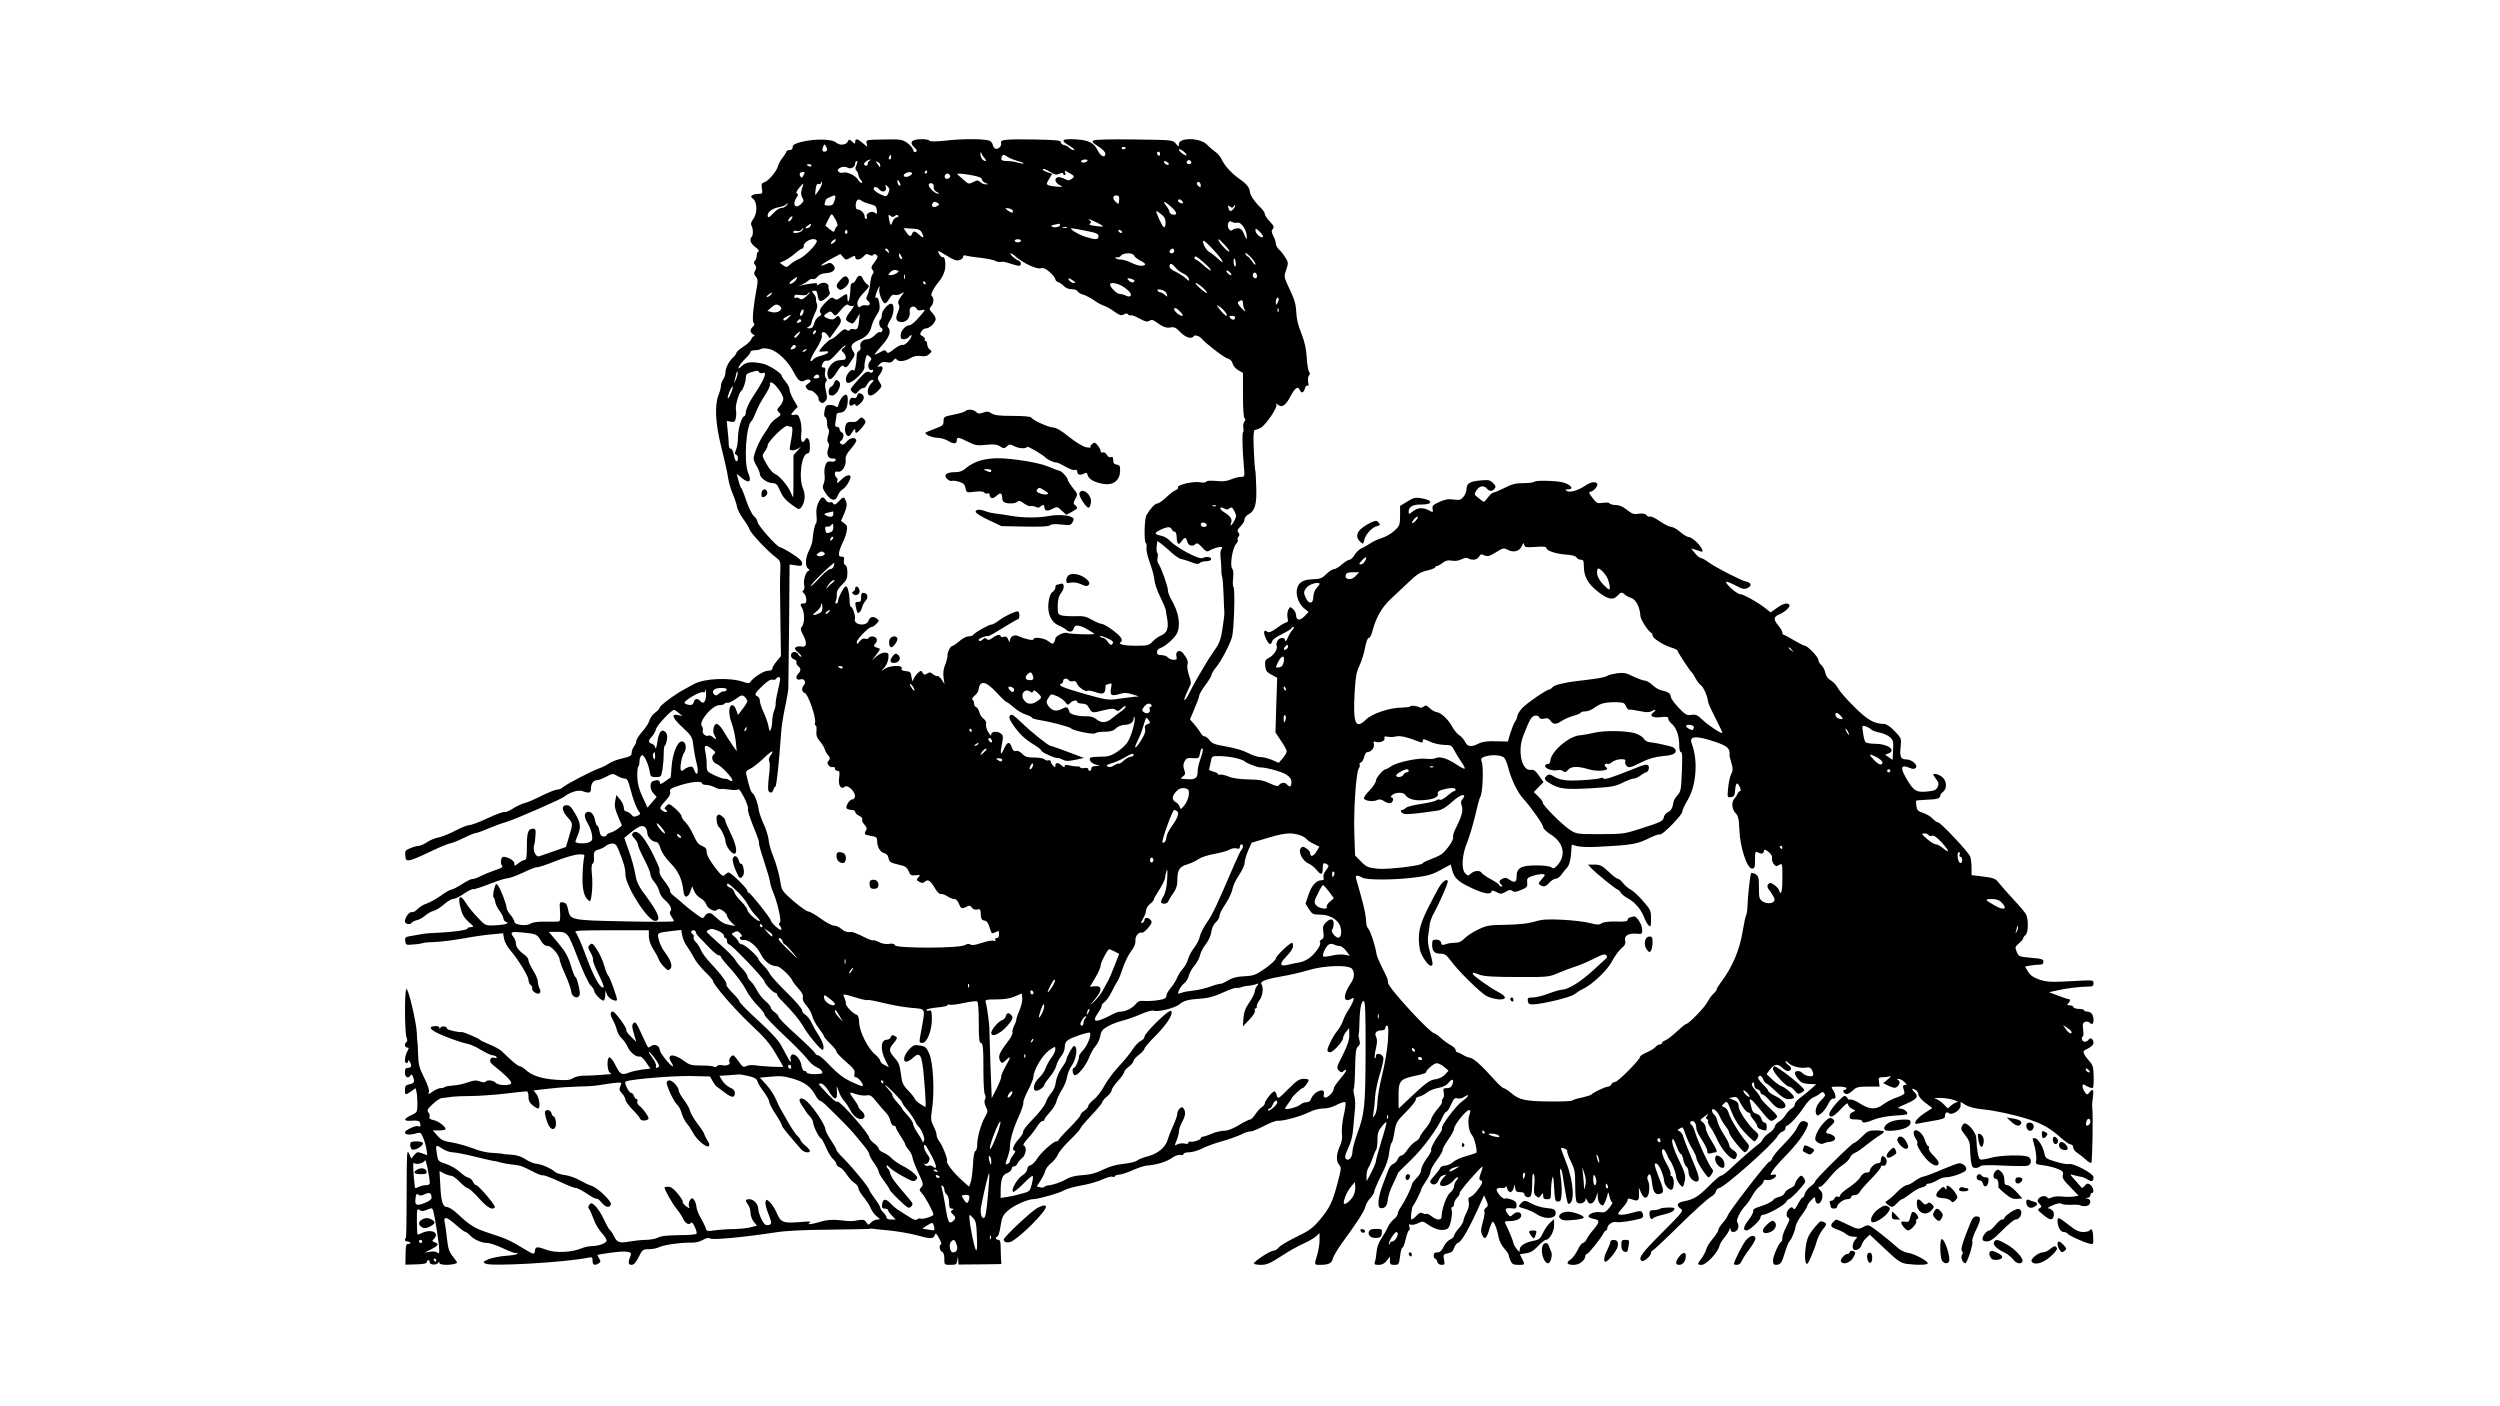 <?xml version="1.0" encoding="UTF-8" standalone="yes"?>
<svg version="1.0" xmlns="http://www.w3.org/2000/svg" width="1599px" height="899px" viewBox="0 0 1599 899" preserveAspectRatio="xMidYMid meet">
  <g transform="translate(0,899) scale(0.1,-0.1)" fill="#000000" stroke="none">
    <path d="M5128 8083 c-45 -12 -58 -19 -58 -34 0 -12 -7 -19 -20 -19 -11 0 -20
-4 -20 -9 0 -5 -11 -22 -23 -38 -13 -15 -27 -40 -31 -55 -8 -34 -60 -95 -88
-104 -17 -5 -19 -12 -15 -40 5 -32 4 -34 -21 -34 -15 0 -33 -4 -41 -9 -10 -7
-9 -11 5 -22 28 -21 29 -93 3 -128 -16 -22 -19 -33 -11 -47 10 -21 10 -59 -1
-70 -16 -16 -5 -44 25 -65 17 -13 26 -25 20 -27 -7 -2 -12 -14 -12 -26 0 -12
-5 -27 -12 -34 -8 -8 -8 -15 1 -26 9 -11 10 -20 1 -36 -9 -17 -8 -25 4 -39 13
-14 14 -27 7 -67 -23 -123 -32 -216 -21 -228 7 -10 6 -17 -5 -26 -20 -17 -19
-37 3 -49 9 -6 12 -11 5 -11 -6 0 -14 -9 -18 -20 -3 -10 -26 -32 -50 -47 -24
-15 -44 -33 -45 -39 0 -6 -9 -19 -21 -30 -27 -25 -49 -67 -49 -96 0 -13 -7
-33 -14 -44 -8 -12 -15 -30 -15 -40 1 -10 -6 -37 -15 -59 -27 -70 -20 -185 18
-337 19 -74 38 -159 42 -189 4 -30 18 -79 31 -109 13 -30 25 -67 27 -82 2 -14
19 -48 38 -75 20 -26 38 -58 42 -69 8 -25 114 -138 165 -176 33 -25 34 -28 32
-87 -3 -69 -3 -99 1 -359 l3 -188 -27 -33 c-16 -18 -28 -39 -28 -47 0 -9 -11
-14 -29 -14 -26 0 -95 -45 -113 -73 -5 -8 -16 -8 -42 1 -83 30 -248 24 -315
-12 -14 -7 -42 -22 -61 -33 -59 -31 -160 -106 -160 -118 0 -6 -13 -21 -30 -33
-16 -12 -33 -35 -36 -50 -4 -15 -24 -47 -46 -71 -21 -24 -38 -51 -38 -60 0 -9
-7 -25 -15 -35 -8 -11 -15 -29 -15 -41 0 -18 -9 -24 -57 -35 -32 -7 -70 -21
-85 -31 -15 -11 -44 -26 -65 -33 -49 -17 -213 -103 -234 -122 -8 -8 -24 -14
-35 -14 -11 0 -55 -18 -98 -39 -43 -22 -92 -43 -109 -47 -16 -3 -50 -19 -74
-34 -25 -16 -50 -27 -57 -24 -7 3 -55 -15 -109 -40 -53 -25 -104 -44 -115 -43
-10 0 -50 -15 -88 -35 -38 -20 -87 -40 -108 -44 -22 -4 -55 -17 -74 -30 -19
-13 -43 -24 -54 -24 -10 0 -35 -7 -54 -15 -31 -13 -35 -18 -32 -47 3 -28 6
-33 28 -30 13 1 72 26 130 54 58 28 116 52 129 54 14 2 54 18 90 36 36 18 70
31 74 30 4 -1 39 11 78 28 38 16 89 35 112 41 50 13 356 147 377 164 33 28 90
45 116 35 42 -16 54 -12 54 18 0 31 16 52 39 52 9 0 35 10 58 22 41 22 43 22
72 5 16 -9 37 -17 48 -17 14 0 22 -14 34 -63 20 -76 41 -130 57 -149 10 -12 8
-17 -12 -26 -19 -8 -26 -7 -39 9 -9 10 -24 19 -32 19 -9 0 -15 9 -15 24 0 14
-11 37 -24 53 l-24 28 -7 -38 c-6 -30 -2 -52 18 -98 l25 -59 -25 -20 c-15 -11
-37 -23 -50 -26 -12 -4 -23 -10 -23 -15 0 -5 -9 -9 -20 -9 -14 0 -21 9 -26 35
-3 19 -10 35 -14 35 -4 0 -11 15 -14 34 -7 39 -29 61 -51 52 -21 -8 -19 -35 5
-74 11 -17 23 -49 26 -70 5 -34 3 -39 -20 -50 -23 -10 -86 -7 -86 5 0 2 7 20
15 40 22 52 19 79 -16 139 -24 42 -36 54 -55 54 -34 0 -32 -34 6 -77 36 -40
35 -38 10 -123 l-20 -67 -77 -27 c-43 -15 -86 -30 -95 -33 -21 -6 -42 39 -32
70 4 12 8 40 9 64 3 35 0 43 -14 43 -33 0 -41 -22 -41 -112 0 -68 -3 -88 -14
-88 -7 0 -25 -9 -40 -21 -26 -20 -26 -20 -26 -1 0 18 -41 42 -71 42 -14 0 -21
-41 -9 -55 9 -10 0 -17 -42 -30 -29 -10 -71 -27 -93 -38 -22 -12 -46 -20 -52
-19 -7 2 -38 -13 -68 -33 -30 -19 -61 -35 -69 -35 -7 0 -37 -17 -67 -39 -30
-21 -70 -43 -90 -50 -20 -6 -46 -22 -59 -36 -12 -13 -28 -21 -35 -19 -15 6
-45 -33 -45 -58 0 -19 34 -26 44 -9 3 5 18 12 33 16 16 3 39 17 53 29 14 13
37 26 53 30 15 4 45 22 66 41 21 19 47 35 59 35 11 0 42 15 68 33 27 19 54 32
60 30 7 -2 54 13 105 33 52 21 103 37 114 36 10 0 56 16 101 37 46 22 85 37
88 34 3 -3 54 14 113 37 59 24 128 44 151 45 42 2 43 1 37 -24 -3 -14 -8 -64
-9 -111 -3 -86 9 -135 38 -159 12 -10 15 -4 21 44 4 32 5 85 1 120 -4 42 -3
66 4 70 6 4 10 17 9 28 -3 46 1 57 29 63 15 4 35 14 45 22 9 9 28 16 42 17 18
0 27 -7 39 -35 35 -85 46 -123 46 -161 0 -75 143 -299 190 -299 39 0 23 47
-47 143 -59 79 -70 100 -80 157 -6 36 -24 102 -41 148 l-29 83 34 28 c56 46
80 56 98 41 8 -7 15 -23 15 -36 0 -27 31 -59 57 -59 10 0 20 -15 28 -42 8 -26
31 -61 64 -94 51 -52 75 -105 83 -184 4 -41 30 -39 44 4 l11 33 13 -31 c7 -18
25 -38 41 -46 15 -8 30 -24 34 -35 10 -31 52 -55 69 -41 12 10 20 9 40 -4 14
-10 26 -24 26 -32 0 -7 12 -26 26 -40 l26 -26 -39 8 c-34 6 -50 16 -101 63
-19 18 -40 15 -54 -7 -12 -19 -14 -18 -62 17 -27 20 -61 47 -75 60 -14 14 -41
36 -58 49 -18 14 -30 29 -27 34 3 5 -11 30 -30 55 -35 46 -39 54 -38 84 1 8
-23 60 -51 115 -55 104 -94 142 -119 117 -9 -9 -7 -17 10 -35 12 -13 22 -31
22 -40 0 -9 18 -50 40 -92 22 -42 40 -85 40 -97 0 -11 11 -34 26 -50 14 -17
28 -44 31 -60 3 -15 17 -39 32 -51 37 -32 52 -62 39 -75 -7 -7 -5 -17 6 -33 9
-13 16 -27 16 -31 0 -4 -141 -5 -312 -1 -351 7 -351 7 -365 78 -7 31 -14 41
-32 43 -23 4 -23 2 -19 -57 3 -37 0 -62 -6 -64 -6 -2 -45 -3 -86 -2 -50 1 -82
-3 -97 -13 -27 -17 -103 -8 -103 13 0 7 -11 27 -25 43 -14 17 -25 37 -25 46 0
21 -37 118 -54 141 -13 18 -15 17 -26 -24 -6 -24 -8 -47 -3 -50 4 -3 9 -17 11
-30 1 -14 14 -39 27 -57 14 -18 25 -40 25 -49 0 -8 8 -19 18 -22 14 -6 13 -8
-8 -14 -14 -4 -48 -7 -76 -8 -49 -1 -53 1 -100 52 -28 28 -60 69 -73 90 -38
63 -56 47 -35 -32 10 -40 23 -62 51 -87 34 -30 36 -33 16 -34 -13 0 -23 -4
-23 -9 0 -10 -104 -24 -195 -27 -33 -1 -73 -4 -90 -7 -16 -3 -49 -9 -73 -13
-39 -6 -43 -9 -40 -33 2 -19 8 -25 23 -24 11 1 34 3 50 4 17 2 34 5 39 7 5 3
39 6 75 7 36 1 118 11 181 22 63 12 147 24 186 27 l72 7 6 -36 c4 -20 22 -53
40 -73 48 -55 116 -166 116 -189 0 -11 6 -26 14 -33 8 -6 13 -17 10 -23 -2 -7
5 -18 17 -25 28 -18 45 -2 30 26 -6 11 -11 31 -11 44 0 13 -13 45 -30 71 -16
26 -30 56 -30 65 0 10 -10 24 -21 32 -38 26 -59 53 -59 75 0 12 -7 30 -15 41
-25 33 -17 37 56 30 90 -9 94 -11 118 -52 14 -24 28 -34 44 -34 25 0 77 -61
77 -91 0 -7 16 -50 36 -94 20 -44 36 -91 37 -104 2 -30 31 -51 48 -34 10 10
10 25 0 68 -7 30 -16 55 -20 55 -4 0 -18 34 -30 75 -18 59 -35 89 -82 145
l-59 70 42 0 c80 0 78 1 143 -166 33 -86 70 -165 82 -176 13 -12 23 -28 23
-35 0 -16 44 -63 60 -63 5 0 10 15 11 33 l1 32 11 -27 c9 -23 52 -47 63 -35 6
6 -46 151 -56 157 -5 3 -16 31 -25 63 -9 33 -31 79 -47 104 -27 40 -32 43 -46
30 -13 -14 -12 -19 5 -49 11 -18 18 -40 16 -48 -2 -8 14 -50 36 -93 21 -42 36
-79 32 -82 -20 -12 -62 63 -111 195 -29 80 -60 151 -69 158 -12 10 32 12 227
12 l242 0 0 -38 c0 -25 10 -54 29 -84 16 -25 32 -54 35 -66 4 -11 19 -32 33
-46 22 -23 29 -25 40 -13 17 17 4 55 -35 107 -15 19 -32 54 -38 77 -12 48 -13
47 88 59 l55 6 7 -37 c4 -21 18 -52 31 -69 12 -17 32 -49 43 -71 11 -22 43
-62 71 -90 28 -27 51 -53 51 -58 0 -23 140 -184 240 -278 87 -81 123 -122 161
-187 27 -45 49 -84 49 -85 0 -4 -137 2 -176 9 -24 3 -50 2 -61 -5 -18 -9 -24
-5 -48 29 -15 22 -31 40 -35 40 -14 0 -32 -29 -25 -41 11 -16 -15 -29 -46 -22
-15 3 -30 0 -33 -6 -4 -6 -13 -8 -19 -4 -7 5 -44 8 -82 8 -64 0 -75 3 -115 33
-65 47 -110 39 -76 -13 9 -14 13 -25 8 -25 -12 0 -82 87 -82 103 0 26 -29 42
-51 29 -10 -7 -20 -12 -23 -12 -2 0 -21 38 -42 85 -32 72 -40 83 -52 71 -11
-11 -11 -21 2 -67 l16 -53 -35 34 c-19 18 -32 37 -29 42 7 10 -72 118 -86 118
-19 0 -19 -20 -1 -52 10 -18 22 -47 26 -64 3 -17 17 -42 31 -55 14 -13 32 -38
39 -56 15 -34 57 -68 77 -60 7 2 25 -14 40 -37 l28 -41 -53 -6 c-28 -4 -65
-12 -80 -18 -50 -20 -61 -14 -90 45 -16 32 -33 54 -40 51 -17 -5 -14 -87 4
-98 11 -7 10 -9 -6 -10 -11 -1 -40 -3 -65 -5 -25 -2 -67 -4 -93 -4 -27 0 -59
-7 -72 -16 -21 -13 -41 -15 -113 -10 -92 7 -151 27 -191 64 -13 12 -29 22 -36
22 -7 0 -32 18 -56 40 -24 23 -53 49 -64 60 -12 10 -45 28 -75 40 -30 12 -57
25 -60 29 -6 9 -107 52 -117 50 -17 -4 -93 14 -93 21 0 15 -33 21 -42 8 -5 -9
-8 -10 -8 -1 0 7 -12 11 -27 10 -55 -4 -28 -30 72 -69 55 -22 114 -41 130 -43
17 -2 57 -19 89 -39 33 -20 68 -36 77 -36 10 0 21 -5 25 -11 4 -7 0 -9 -14 -5
-13 5 -22 1 -26 -11 -5 -12 3 -24 26 -42 64 -50 108 -94 108 -107 0 -20 -84
-19 -100 1 -14 16 -56 20 -64 6 -4 -5 -18 -5 -36 2 -24 9 -39 8 -78 -6 -27
-10 -69 -19 -95 -20 -26 -2 -50 -6 -53 -10 -4 -4 -16 -7 -27 -7 -10 0 -33 -10
-50 -22 -27 -19 -30 -20 -24 -4 5 11 -6 45 -30 93 -32 64 -37 86 -39 151 -1
43 -3 77 -4 77 -1 0 -3 27 -4 60 -4 72 -55 287 -67 279 -12 -7 -11 -277 1
-308 6 -16 6 -27 0 -31 -15 -9 -12 -35 4 -35 13 0 13 -4 0 -27 -16 -32 -19
-73 -4 -73 6 0 10 6 10 13 0 8 4 7 10 -3 16 -24 12 -40 -10 -40 -16 0 -20 -7
-20 -30 0 -31 22 -42 36 -18 5 8 10 6 15 -8 13 -34 10 -42 -21 -49 -25 -5 -30
-11 -30 -36 0 -34 3 -35 40 -9 l28 20 6 -23 c3 -12 6 -47 6 -77 -1 -54 -1 -55
-40 -73 -53 -25 -51 -40 5 -35 31 2 46 -1 50 -10 9 -24 5 -32 -11 -25 -16 6
-84 -26 -84 -40 0 -15 28 -18 65 -8 36 10 37 9 52 -27 9 -20 18 -54 21 -74 l5
-37 -33 12 c-29 11 -33 10 -51 -11 l-18 -23 -15 33 c-13 30 -15 7 -15 -251 0
-156 -2 -286 -5 -289 -11 -10 -6 -22 8 -22 8 0 17 -4 20 -9 3 -5 -2 -8 -12 -7
-14 1 -17 -9 -18 -66 l-1 -67 68 2 c48 1 69 6 69 14 0 7 5 13 10 13 6 0 9 -6
8 -12 -4 -17 43 -23 53 -6 7 10 9 10 9 1 0 -14 57 -17 97 -7 22 6 22 6 -8 44
-26 32 -33 52 -40 117 -5 43 -11 90 -15 105 -8 41 13 36 73 -17 28 -25 55 -45
61 -45 5 0 17 -10 28 -21 24 -27 74 -49 111 -49 16 0 61 -16 102 -35 40 -19
77 -33 82 -29 5 3 9 1 9 -4 0 -5 -33 -12 -72 -14 -40 -3 -91 -13 -113 -22 -36
-16 -38 -18 -21 -28 35 -20 518 8 659 38 24 5 27 3 27 -20 0 -27 14 -33 40
-16 13 8 13 13 2 31 -7 11 -12 22 -10 23 2 1 41 8 88 14 97 13 135 8 124 -17
-18 -43 -17 -61 5 -61 15 0 28 14 46 50 24 48 27 50 66 50 22 0 52 6 67 14 29
14 143 30 206 28 23 -1 53 6 71 17 22 13 37 16 49 9 17 -10 233 11 411 39 68
11 181 17 350 18 138 2 252 4 255 5 3 1 8 2 11 2 3 -1 55 -6 115 -12 59 -6
140 -20 178 -31 88 -24 105 -24 114 0 6 18 10 15 29 -20 12 -21 17 -39 12 -39
-15 0 -10 -40 6 -46 10 -4 15 -20 15 -45 0 -39 0 -39 39 -39 36 0 40 3 44 28
l4 27 2 -27 1 -26 138 1 137 2 -3 40 c-1 22 -2 57 -2 78 0 26 -5 37 -15 37
-17 0 -20 17 -5 22 6 2 15 32 20 68 9 56 15 69 47 97 35 32 126 73 161 73 32
0 173 40 198 57 13 8 61 22 106 30 46 7 107 25 136 38 29 13 59 22 67 19 8 -4
15 -2 15 2 0 5 13 10 29 11 15 1 55 14 87 29 32 14 73 28 89 29 64 5 122 23
158 47 22 16 45 24 57 21 11 -3 20 0 20 6 0 6 16 11 36 11 20 0 57 11 83 24
25 13 82 34 125 46 44 12 100 32 125 44 25 13 51 21 58 19 7 -2 45 13 85 34
40 21 80 36 89 35 29 -5 147 27 199 53 30 15 66 25 93 25 28 0 61 9 90 25 27
14 49 20 52 14 4 -5 -1 -43 -11 -85 -9 -42 -14 -94 -11 -116 4 -27 -1 -53 -14
-81 -23 -51 -24 -95 -3 -118 14 -16 13 -26 -11 -116 -32 -123 -52 -163 -116
-238 -43 -50 -67 -68 -147 -106 -53 -26 -104 -56 -113 -68 -10 -12 -25 -21
-36 -21 -20 0 -123 -68 -123 -81 0 -5 20 -9 45 -9 37 0 58 9 129 55 47 31 111
67 143 81 32 14 68 35 81 47 l22 20 0 -45 c0 -25 -7 -67 -15 -94 -20 -65 -20
-64 18 -64 55 0 75 10 82 40 3 15 32 63 64 107 95 130 138 197 145 228 4 16
18 40 32 53 13 14 24 32 24 41 0 9 20 55 44 103 30 57 47 105 51 144 4 33 11
61 16 64 4 3 12 34 18 70 10 61 14 68 77 131 37 37 63 72 60 78 -4 6 5 13 21
17 15 4 38 16 50 26 12 11 43 24 70 29 33 6 55 17 69 35 24 29 36 21 23 -13
-6 -16 -17 -23 -35 -23 -23 0 -25 -3 -20 -26 4 -15 2 -32 -5 -40 -7 -8 -9 -17
-6 -21 4 -3 -9 -24 -29 -47 -19 -22 -38 -52 -41 -66 -3 -14 -21 -43 -40 -64
-18 -22 -33 -45 -33 -51 0 -6 -12 -18 -26 -26 -15 -8 -38 -31 -51 -51 -13 -21
-30 -38 -38 -38 -9 0 -20 -11 -25 -24 -5 -13 -18 -27 -28 -30 -11 -4 -24 -19
-30 -34 -6 -15 -22 -58 -37 -97 -31 -81 -38 -148 -15 -152 26 -5 43 14 46 52
1 21 16 66 33 100 17 34 31 66 31 70 0 3 37 41 82 83 77 73 175 206 206 280 8
17 18 32 24 32 5 0 18 20 29 45 17 38 24 45 40 40 11 -4 31 0 44 9 41 27 28 1
-13 -28 -39 -27 -140 -162 -129 -173 3 -3 -4 -20 -17 -37 -31 -41 -59 -96 -52
-103 3 -3 -10 -27 -29 -53 -19 -26 -35 -59 -35 -72 0 -14 -13 -37 -30 -53 -16
-16 -30 -35 -30 -42 0 -16 -45 -107 -71 -145 -11 -14 -19 -33 -19 -41 0 -9
-11 -24 -25 -35 -13 -11 -30 -32 -37 -48 -7 -16 -25 -49 -41 -73 -18 -26 -30
-59 -32 -85 -2 -22 -6 -51 -10 -63 -7 -20 -4 -23 23 -23 21 0 37 8 51 26 l21
27 0 -27 c0 -22 4 -26 29 -26 27 0 29 3 36 55 3 30 10 55 15 55 5 0 14 25 21
55 7 30 16 55 21 55 5 0 6 10 3 22 -6 16 -4 20 8 15 9 -3 30 1 46 9 29 14 33
14 60 -5 42 -30 81 -43 112 -36 23 5 29 14 39 55 6 27 9 58 5 69 -4 12 -2 21
4 21 6 0 11 9 11 20 0 11 9 29 20 40 12 12 18 24 16 29 -5 8 128 162 145 169
4 2 0 -16 -9 -39 -12 -32 -13 -44 -4 -47 7 -2 12 -8 12 -13 0 -18 -55 -88 -73
-93 -15 -4 -18 -11 -13 -33 4 -19 0 -41 -14 -68 -11 -21 -20 -46 -20 -53 0 -8
-13 -30 -30 -49 -16 -18 -30 -40 -30 -47 0 -7 -11 -18 -25 -24 -14 -6 -33 -27
-42 -47 -12 -25 -23 -35 -40 -35 -16 0 -23 -6 -23 -20 0 -11 4 -20 9 -20 5 0
11 -9 14 -20 3 -12 14 -20 27 -20 20 0 22 4 16 34 -6 31 -4 34 24 40 23 4 34
14 41 35 6 17 17 31 26 33 21 4 75 100 144 256 l21 47 15 -34 c12 -30 12 -34
-3 -46 -9 -6 -14 -17 -10 -23 4 -6 -1 -37 -10 -68 -12 -43 -14 -62 -5 -80 16
-37 28 -29 46 31 9 31 20 53 24 51 12 -8 28 -54 36 -99 3 -20 19 -53 35 -71
17 -19 30 -38 30 -44 0 -6 5 -23 12 -37 9 -20 18 -25 50 -25 43 0 43 1 23 39
l-14 29 39 6 c29 4 50 17 77 46 21 22 43 40 50 40 23 0 53 52 53 93 l0 40 -26
-24 c-15 -13 -35 -43 -45 -65 -16 -35 -25 -43 -56 -49 -57 -10 -93 -33 -93
-57 0 -20 -1 -19 -20 5 -11 14 -20 30 -20 36 0 9 -28 78 -51 124 -8 15 -4 17
27 17 42 0 74 15 74 36 0 23 -29 28 -51 8 -20 -18 -21 -18 -35 1 -23 31 -17
41 21 37 31 -4 35 -2 35 20 0 17 -8 27 -31 35 -17 7 -36 10 -44 7 -14 -6 -57
44 -52 60 2 6 16 10 30 8 17 -2 27 1 28 10 1 7 4 2 8 -12 4 -14 13 -25 21 -25
8 0 17 11 21 25 l6 25 4 -25 c3 -20 10 -25 32 -25 16 1 27 -5 27 -12 0 -20 31
-28 41 -12 5 8 9 46 9 84 0 48 3 65 10 55 5 -8 7 -40 3 -70 -4 -45 -2 -58 12
-70 15 -13 19 -12 31 5 14 18 14 18 14 -3 0 -17 6 -22 25 -22 23 0 25 3 25 49
0 27 3 64 8 82 5 27 8 15 12 -56 5 -82 7 -90 25 -90 17 0 20 8 23 50 2 28 -1
76 -6 108 -5 31 -5 54 -1 51 5 -2 10 -19 13 -37 19 -126 31 -187 37 -187 43 0
36 139 -14 265 -19 49 -35 91 -33 92 6 7 45 -11 40 -18 -3 -5 7 -35 23 -67 25
-51 28 -68 28 -154 0 -60 4 -101 11 -108 16 -16 54 -3 55 18 0 12 3 10 10 -6
13 -33 42 -24 56 18 l12 35 0 -31 c1 -28 16 -54 32 -54 7 0 26 43 32 75 2 14
6 8 11 -17 5 -21 12 -38 18 -38 5 0 -3 -15 -18 -34 -24 -29 -32 -33 -59 -29
-33 5 -75 -10 -75 -27 0 -5 15 -12 34 -16 40 -7 39 -20 -6 -73 -16 -18 -34
-44 -40 -57 -6 -13 -17 -24 -24 -24 -7 0 -22 -20 -34 -46 -12 -25 -33 -52 -46
-61 -31 -20 -22 -33 22 -33 36 0 73 29 74 58 0 6 4 12 10 12 9 0 87 96 105
131 5 11 13 19 17 19 5 0 8 6 8 13 0 23 34 47 57 41 18 -5 102 7 156 22 18 6
22 21 9 41 -6 10 -19 9 -56 -2 -54 -16 -96 -19 -96 -7 0 4 14 22 30 40 17 18
30 39 30 47 0 11 6 12 31 3 37 -13 43 -7 42 40 l-1 37 14 -33 c20 -49 48 -40
52 15 2 23 -1 51 -7 61 -6 10 -6 24 -1 32 13 21 20 9 27 -49 6 -57 22 -76 53
-66 25 8 23 23 -17 123 -24 62 -25 81 -4 67 16 -9 42 -74 45 -109 2 -25 28
-56 47 -56 11 0 19 43 12 68 -3 12 -10 22 -15 22 -5 0 -6 5 -3 10 4 6 -7 34
-24 64 -30 52 -40 96 -22 96 5 0 14 -15 22 -32 7 -18 15 -35 18 -38 13 -11 41
-82 41 -103 0 -24 35 -75 45 -66 3 4 8 23 12 42 4 29 -2 53 -35 119 -40 82
-55 135 -43 143 4 2 15 -19 24 -46 10 -27 22 -49 27 -49 5 0 12 -16 16 -35 3
-19 12 -39 20 -46 8 -6 14 -23 14 -38 0 -30 35 -65 56 -57 19 7 12 36 -42 162
-24 56 -46 113 -49 127 -4 14 -14 28 -23 32 -15 6 -15 7 1 17 22 12 19 15 41
-47 10 -27 29 -67 42 -87 13 -21 24 -46 24 -55 0 -20 66 -123 78 -123 4 0 13
9 20 21 11 17 11 24 -1 37 -19 24 -86 168 -103 224 -8 26 -19 50 -24 53 -15 9
-12 25 4 25 15 0 26 -21 26 -50 0 -10 16 -41 35 -70 19 -29 35 -61 35 -72 0
-16 5 -19 23 -14 12 3 25 6 30 6 14 0 6 22 -28 76 -19 30 -35 65 -35 79 0 13
-9 30 -20 38 -19 13 -19 14 13 37 23 17 28 19 17 5 -11 -14 -12 -19 -2 -22 6
-3 10 -9 6 -14 -3 -5 4 -22 15 -38 12 -16 34 -56 49 -89 33 -70 98 -134 113
-111 14 23 11 36 -16 53 -14 9 -25 23 -25 32 0 9 -15 39 -34 67 -19 29 -37 66
-41 84 -3 17 -13 37 -21 44 -8 6 -14 18 -14 26 0 24 36 -3 50 -39 8 -18 24
-46 37 -61 13 -16 23 -35 23 -42 0 -16 87 -125 100 -125 5 0 14 9 21 21 9 18
7 25 -13 48 -36 39 -105 152 -112 184 -4 15 -16 31 -27 35 -20 8 -20 8 -1 25
18 17 20 15 47 -54 19 -49 44 -88 82 -130 30 -32 59 -59 64 -59 4 0 13 10 20
21 9 18 7 25 -13 43 -46 39 -108 132 -108 160 0 21 -7 30 -31 40 l-31 13 26 5
c24 5 30 0 51 -43 14 -26 34 -51 46 -54 11 -4 18 -9 15 -12 -3 -3 6 -19 19
-35 14 -16 25 -35 25 -43 0 -11 28 -24 53 -25 4 0 7 11 7 25 0 15 -6 25 -14
25 -8 0 -17 11 -20 25 -4 15 -16 27 -31 31 -17 4 -27 15 -31 33 -3 14 -8 34
-11 44 -8 29 10 18 52 -34 81 -100 79 -98 111 -74 18 14 17 17 -38 69 -32 30
-58 59 -58 65 0 6 -14 26 -31 46 -24 27 -29 39 -20 48 8 8 11 5 11 -12 0 -14
7 -25 20 -28 11 -3 20 -12 20 -19 0 -8 6 -14 13 -14 7 0 30 -20 51 -45 29 -34
46 -45 67 -45 52 0 30 48 -36 80 -25 12 -45 26 -45 32 0 6 -16 26 -36 44 -19
19 -32 38 -29 44 10 16 21 12 33 -15 6 -14 15 -25 20 -25 4 0 32 -23 60 -50
38 -37 60 -50 81 -50 17 0 32 4 35 9 7 11 -54 67 -82 75 -11 4 -36 22 -56 41
l-37 35 22 30 c26 35 51 38 79 10 11 -11 26 -20 34 -20 25 0 29 21 7 36 -12 8
-21 19 -21 25 0 5 9 0 19 -10 22 -22 78 -36 115 -29 18 4 28 -1 36 -18 7 -12
10 -26 6 -32 -8 -13 -52 -3 -67 14 -15 18 -49 18 -49 0 0 -8 10 -27 23 -41 17
-20 32 -26 68 -28 l46 -2 -36 -32 c-20 -18 -51 -43 -68 -55 -18 -13 -33 -31
-33 -40 0 -10 -9 -22 -21 -28 -11 -6 -28 -25 -39 -42 -10 -17 -29 -35 -42 -42
-12 -6 -24 -20 -26 -31 -2 -11 -17 -29 -34 -40 -17 -11 -36 -29 -42 -40 -6
-11 -15 -23 -21 -27 -27 -19 -124 -103 -198 -173 -21 -19 -43 -35 -50 -35 -7
0 -42 -30 -77 -66 -67 -67 -97 -86 -162 -98 -42 -8 -49 -26 -18 -47 19 -13 13
-21 -120 -154 -131 -131 -155 -164 -129 -180 12 -8 59 32 59 51 0 7 5 14 10
16 6 2 68 59 138 128 133 131 216 206 244 221 9 5 20 18 23 29 3 11 12 20 18
20 30 0 342 276 374 330 9 16 25 31 35 33 10 3 18 12 18 21 0 9 4 16 8 16 15
0 75 65 109 118 19 30 46 57 61 63 15 6 34 17 43 25 14 12 18 12 27 1 9 -11 6
-19 -14 -38 -31 -29 -47 -65 -39 -90 6 -17 8 -18 30 -3 14 9 34 35 46 59 14
28 27 41 35 38 19 -7 18 27 -2 55 -15 22 -15 22 35 22 28 0 51 -4 51 -10 0 -5
-4 -10 -10 -10 -16 0 -12 -20 6 -27 9 -3 26 5 43 21 24 23 35 26 100 26 l73 0
-4 30 c-4 27 -2 30 23 30 15 0 36 3 46 6 11 4 6 -4 -12 -19 l-30 -25 37 -18
c31 -14 40 -15 53 -4 18 15 20 36 3 43 -8 3 -6 6 5 6 9 1 26 -8 37 -19 17 -17
17 -20 4 -20 -11 0 -15 -6 -11 -18 2 -9 6 -23 8 -30 3 -8 -16 -20 -48 -31 -28
-9 -67 -29 -87 -44 -46 -36 -87 -35 -148 4 -26 17 -54 29 -62 26 -8 -3 -17 1
-20 9 -3 8 -11 14 -18 14 -17 0 -98 -94 -98 -114 0 -31 27 -21 72 28 33 36 47
46 48 33 0 -9 12 -23 26 -29 25 -12 25 -12 5 -20 -12 -4 -21 -16 -21 -28 0
-17 6 -20 40 -20 22 0 40 -4 40 -10 0 -15 26 -12 78 10 28 11 79 21 125 24 43
2 81 6 84 10 11 11 -20 36 -46 36 -20 1 -12 7 34 27 76 32 89 48 60 77 -21 21
-19 29 5 16 11 -6 20 -19 20 -30 0 -11 19 -34 44 -53 l45 -34 -52 -34 c-56
-37 -78 -77 -36 -65 13 3 57 12 97 18 56 9 72 15 72 28 0 23 11 32 25 20 20
-16 75 20 75 48 l0 24 35 -21 c23 -13 62 -22 112 -27 43 -3 138 -22 212 -41
141 -37 205 -69 288 -145 24 -21 49 -38 58 -38 8 0 15 -8 15 -19 0 -10 12 -27
28 -36 15 -10 39 -29 54 -43 15 -14 31 -23 34 -19 7 7 12 313 6 352 -2 11 0
41 4 68 7 49 0 59 -22 30 -13 -17 -15 -17 -29 1 -8 11 -15 28 -15 37 0 17 2
17 29 1 16 -9 33 -13 37 -10 4 4 6 38 5 75 -1 56 -6 72 -25 93 -13 14 -29 35
-35 46 -9 20 -7 24 24 38 22 11 35 24 35 36 0 22 -19 37 -29 23 -13 -20 -39
-22 -44 -2 -3 10 -1 19 4 19 5 0 6 20 3 43 -5 36 -3 45 12 51 9 4 22 2 28 -4
17 -17 26 -11 26 18 0 32 -16 52 -42 52 -10 0 -18 4 -18 8 0 5 -14 9 -32 9
-18 0 -34 5 -36 11 -2 7 -13 12 -25 12 -16 0 -18 3 -9 12 14 14 16 28 2 28 -5
0 -35 10 -67 22 l-58 22 60 13 c59 13 144 23 198 23 21 0 27 4 27 21 0 21 -2
21 -112 15 -161 -9 -187 -8 -241 11 -33 12 -53 27 -66 49 l-19 32 30 6 c17 3
43 6 59 6 22 0 29 5 29 19 0 16 -11 19 -79 25 -76 7 -80 8 -92 38 -12 29 -11
33 14 54 15 13 27 27 27 32 0 5 7 15 15 22 19 15 20 101 3 133 -7 12 -42 54
-78 92 -36 39 -77 85 -92 104 -26 34 -32 36 -130 48 l-48 6 0 48 c0 26 -4 58
-9 71 -11 29 -189 218 -205 218 -7 0 -23 11 -36 25 -13 14 -41 30 -61 36 -31
10 -38 17 -42 43 -2 17 -3 33 -1 35 1 2 32 4 67 6 66 2 87 8 87 27 0 6 8 16
17 23 28 21 25 72 -5 95 -13 11 -33 20 -44 20 -18 0 -17 -2 3 -30 19 -24 21
-34 12 -53 -10 -21 -20 -25 -70 -30 -69 -6 -86 6 -134 91 -36 63 -29 83 21 62
24 -10 34 -10 43 -1 17 17 -25 54 -62 54 -35 0 -42 18 -34 87 5 45 4 49 -39
94 -28 29 -53 46 -68 46 -62 0 -106 25 -191 110 -48 47 -94 100 -103 118 -10
19 -30 41 -46 50 -19 11 -31 28 -35 48 -3 17 -14 39 -25 49 -11 10 -20 25 -20
35 0 18 -69 90 -87 90 -6 0 -37 16 -69 35 -32 19 -61 35 -66 35 -4 0 -8 6 -8
14 0 8 -11 28 -25 44 -33 39 -32 57 4 72 37 15 73 48 66 61 -11 17 -41 9 -81
-20 l-39 -28 -30 24 c-45 37 -145 93 -165 93 -20 0 -90 61 -90 78 0 5 25 -4
56 -20 48 -26 59 -29 81 -19 29 14 26 34 -8 41 -33 7 -203 94 -243 125 -18 14
-39 25 -47 26 -8 0 -25 14 -38 31 l-25 30 25 -7 c13 -4 30 -10 37 -12 22 -9
12 17 -21 54 -19 20 -43 37 -54 38 -12 0 -37 16 -57 33 -20 18 -46 32 -57 32
-11 0 -43 16 -71 35 -28 20 -57 34 -64 31 -7 -3 -18 2 -24 10 -9 9 -24 12 -49
8 -30 -5 -42 -1 -75 25 -26 21 -50 31 -72 31 -18 0 -36 5 -39 10 -3 6 -23 7
-44 4 -34 -5 -39 -3 -65 31 -26 34 -27 37 -9 41 21 6 48 42 38 52 -14 14 -40
9 -75 -14 -48 -32 -98 -46 -119 -34 -13 8 -12 9 7 10 43 0 20 31 -33 45 -44
11 -175 14 -181 4 -3 -5 -34 -9 -68 -9 -50 0 -75 -6 -122 -30 -32 -16 -64 -30
-71 -30 -7 0 -22 -13 -35 -30 -12 -16 -24 -30 -27 -30 -3 1 -19 11 -35 25 -29
23 -29 24 -12 49 18 29 47 34 66 11 16 -19 34 -19 49 -1 10 12 8 19 -10 37
-19 19 -29 21 -81 16 -68 -6 -88 -19 -88 -56 -1 -14 -9 -36 -20 -49 -17 -20
-25 -22 -62 -17 -33 5 -55 1 -91 -15 -42 -19 -48 -25 -44 -45 4 -23 3 -24 -24
-9 -39 20 -72 18 -103 -7 -25 -20 -26 -20 -26 -1 0 30 26 45 74 45 84 -2 86
28 3 41 -34 6 -48 2 -86 -22 l-46 -28 0 -63 c-1 -60 -3 -65 -37 -96 -20 -19
-56 -39 -80 -46 -23 -7 -56 -22 -73 -34 -16 -11 -42 -26 -57 -32 -14 -7 -34
-25 -44 -42 -10 -17 -25 -31 -32 -31 -8 0 -30 -13 -49 -30 -18 -16 -41 -30
-50 -30 -10 0 -32 -14 -50 -32 -27 -27 -40 -31 -87 -33 -61 -2 -90 -19 -100
-61 -10 -39 11 -97 44 -124 l30 -24 -26 -27 c-30 -31 -54 -28 -54 6 0 12 -9
30 -19 39 -19 17 -20 17 -31 -4 -6 -12 -8 -34 -5 -51 5 -19 3 -29 -6 -29 -6 0
-34 -16 -61 -36 -38 -27 -53 -32 -63 -24 -22 18 -27 -6 -8 -44 18 -40 32 -46
40 -17 2 10 30 30 64 46 32 16 59 32 59 37 0 4 5 8 12 8 7 0 5 -7 -5 -18 -9
-10 -23 -33 -31 -52 -8 -19 -15 -27 -16 -17 0 24 -37 22 -50 -3 -6 -11 -8 -24
-5 -29 10 -18 -15 -60 -45 -76 -27 -14 -31 -20 -28 -53 3 -31 9 -40 40 -57
l37 -20 -6 -175 -5 -175 36 -54 c20 -29 36 -59 36 -66 0 -8 -11 -27 -25 -44
l-26 -30 -44 19 c-24 10 -57 18 -73 18 -16 -1 -51 11 -78 25 -29 16 -86 33
-139 42 -75 13 -93 19 -108 40 -10 14 -25 25 -32 25 -8 0 -20 10 -26 23 -7 12
-24 36 -40 54 l-28 32 29 68 c16 37 30 75 30 83 0 9 18 39 40 69 22 29 40 59
40 67 0 7 13 28 28 46 31 37 83 134 101 190 14 42 22 316 10 324 -4 2 -5 27
-2 54 4 32 1 55 -6 64 -16 19 2 132 25 157 10 11 14 22 11 26 -4 3 -2 12 4 20
9 9 8 17 0 27 -9 11 -7 19 14 40 14 14 25 34 25 44 0 10 11 25 25 32 42 22 54
64 50 175 -2 55 -4 100 -5 100 -3 0 -9 82 -12 173 -2 59 1 92 8 92 5 0 21 5
35 12 32 15 113 133 103 150 -6 10 -4 10 9 0 26 -22 50 -6 81 53 28 55 49 68
60 40 8 -23 25 -18 32 10 3 14 11 22 17 18 7 -4 8 4 4 24 -3 17 -1 35 5 41 8
8 8 15 1 24 -6 7 -13 49 -15 93 -4 57 -14 101 -35 154 -20 49 -31 94 -32 135
-2 47 -11 80 -41 143 -39 83 -39 83 -23 128 14 42 14 47 -6 78 -11 18 -29 42
-41 52 -11 10 -20 27 -20 37 0 10 -7 33 -16 49 -12 24 -13 33 -3 45 10 12 6
21 -19 47 -18 18 -32 40 -32 48 0 9 -12 26 -26 40 -35 32 -66 77 -69 98 -3 33
-19 53 -72 90 -52 38 -92 83 -112 127 -5 12 -22 31 -38 43 -15 11 -40 32 -54
47 -44 44 -179 46 -179 2 0 -19 -1 -19 -19 3 -19 24 -21 24 -265 27 -138 2
-252 0 -261 -6 -14 -7 -9 -14 29 -38 26 -16 46 -37 46 -46 0 -30 -29 -20 -46
15 -26 54 -59 71 -146 76 -90 4 -98 -6 -35 -43 23 -14 35 -26 26 -26 -9 0 -22
6 -29 14 -6 8 -21 16 -33 18 -12 2 -22 10 -22 18 0 13 -27 15 -170 18 -183 3
-220 -1 -212 -22 8 -21 -26 -49 -41 -34 -7 7 -12 16 -12 21 0 5 -6 15 -14 23
-17 17 -165 19 -296 4 -55 -6 -88 -6 -94 0 -6 6 -27 10 -47 10 -70 0 -87 -20
-49 -55 16 -14 17 -20 8 -26 -9 -6 -15 -1 -18 14 -3 12 -21 32 -40 45 -31 21
-44 22 -148 20 -113 -2 -114 -2 -109 -24 l4 -23 -29 24 c-34 29 -48 31 -48 8
0 -15 -2 -15 -19 1 -18 17 -20 17 -29 0 -13 -23 -52 -26 -77 -4 -26 22 -137
23 -217 3z m162 -50 c0 -7 -7 -13 -15 -13 -16 0 -19 9 -9 35 5 13 8 14 15 3 5
-7 9 -19 9 -25z m1910 13 c0 -11 -19 -15 -25 -6 -3 5 1 10 9 10 9 0 16 -2 16
-4z m388 -45 c3 -9 -5 -7 -22 4 -14 10 -26 22 -26 27 0 13 43 -15 48 -31z
m-1290 -23 c8 -10 11 -18 6 -18 -17 0 -34 23 -33 45 0 14 2 16 6 5 3 -8 12
-23 21 -32z m1122 26 c0 -8 -4 -12 -10 -9 -5 3 -10 10 -10 16 0 5 5 9 10 9 6
0 10 -7 10 -16z m-1720 -19 c0 -8 -4 -15 -10 -15 -5 0 -7 7 -4 15 4 8 8 15 10
15 2 0 4 -7 4 -15z m746 1 c11 -8 39 -19 63 -26 24 -6 41 -13 39 -15 -2 -3
-20 0 -39 5 -18 6 -48 10 -65 10 -36 0 -45 6 -37 26 7 18 13 18 39 0z m-883
-23 c-7 -2 -13 -11 -13 -19 0 -15 -12 -19 -23 -7 -8 7 23 33 38 32 6 0 4 -3
-2 -6z m1392 -3 c-3 -5 -15 -10 -26 -10 -11 0 -17 5 -14 10 3 6 15 10 26 10
11 0 17 -4 14 -10z m665 -11 c0 -5 -7 -9 -15 -9 -15 0 -20 12 -9 23 8 8 24 -1
24 -14z m-2142 -14 c-9 -19 -9 -28 0 -37 7 -7 12 -19 12 -27 0 -8 7 -23 17
-33 9 -11 11 -18 5 -18 -7 0 -17 9 -24 21 -16 26 -73 53 -94 45 -9 -4 -23 -1
-30 5 -22 18 30 43 56 27 21 -13 50 3 50 28 0 8 4 14 10 14 6 0 5 -10 -2 -25z
m152 -3 c0 -8 -1 -13 -3 -11 -1 2 -9 12 -16 22 -12 15 -12 17 3 11 9 -3 16
-13 16 -22z m1839 19 c8 -5 9 -11 3 -15 -5 -3 -15 1 -22 9 -14 16 -3 20 19 6z
m-2279 -21 c0 -5 -7 -7 -15 -4 -8 4 -15 8 -15 10 0 2 7 4 15 4 8 0 15 -4 15
-10z m1529 -41 c28 -17 39 -19 58 -10 14 7 23 7 23 1 0 -6 4 -10 10 -10 5 0 7
7 3 16 -5 14 -3 14 13 5 49 -27 50 -29 29 -45 -17 -12 -23 -12 -48 1 -16 8
-35 12 -43 9 -22 -9 -16 -34 12 -49 25 -13 25 -13 -13 -11 -21 1 -46 5 -56 9
-16 7 -16 9 3 40 l20 33 -30 10 c-16 6 -30 13 -30 16 0 11 15 6 49 -15z m-789
1 c0 -5 -5 -10 -11 -10 -5 0 -7 5 -4 10 3 6 8 10 11 10 2 0 4 -4 4 -10z m-791
-21 c-9 -17 -13 -19 -19 -8 -11 16 -4 29 16 29 12 0 13 -4 3 -21z m695 13 c2
-4 -7 -12 -20 -19 -27 -12 -47 3 -23 18 17 11 36 11 43 1z m242 -13 c8 -14
-18 -31 -30 -19 -9 9 0 30 14 30 5 0 12 -5 16 -11z m141 0 c43 -8 63 -16 63
-25 0 -8 10 -19 23 -24 19 -8 20 -9 3 -9 -11 -1 -27 6 -36 14 -15 14 -20 14
-46 0 -27 -14 -30 -13 -59 13 -16 15 -34 30 -39 34 -14 11 17 10 91 -3z m-457
-62 c0 -5 -4 -5 -10 -2 -5 3 -10 14 -10 23 0 15 2 15 10 2 5 -8 10 -19 10 -23z
m-521 -32 c-13 -19 -24 -33 -25 -32 -1 1 1 19 3 39 4 26 9 35 19 31 8 -3 14 1
15 8 0 11 2 11 6 1 3 -7 -6 -28 -18 -47z m2441 28 c0 -13 -3 -13 -15 -3 -8 7
-12 16 -9 21 8 13 24 1 24 -18z m-2551 -21 c-7 -22 -7 -36 0 -51 14 -25 14
-27 -5 -45 -36 -37 -60 -3 -29 41 11 16 12 22 3 25 -8 3 -4 15 12 35 14 17 26
29 28 28 1 -1 -3 -16 -9 -33z m843 12 c-2 -13 5 -25 20 -32 13 -6 17 -11 9
-11 -19 -1 -61 38 -61 56 0 8 8 13 18 11 11 -2 16 -11 14 -24z m-290 -39 c-10
-23 -14 -24 -39 -13 -44 19 -66 40 -51 50 8 5 19 1 30 -12 21 -25 52 -16 44
13 -5 19 -4 19 11 4 14 -13 14 -21 5 -42z m-344 -47 c-8 -27 -15 -33 -39 -33
-24 0 -28 3 -23 20 4 11 7 20 8 21 10 8 44 23 53 24 8 0 8 -9 1 -32z m1820 2
c-2 -27 -3 -28 -20 -13 -24 21 -23 43 2 43 16 0 20 -6 18 -30z m-1594 -25 c35
-9 41 -14 44 -39 3 -26 2 -28 -12 -17 -19 16 -60 -3 -52 -25 3 -8 1 -14 -4
-14 -6 0 -10 7 -10 16 0 19 -24 44 -43 44 -10 0 -14 9 -14 28 2 33 16 45 36
29 8 -7 32 -16 55 -22z m2002 7 c-9 -9 -37 8 -31 18 5 8 11 7 21 -1 8 -6 12
-14 10 -17z m-1567 -1 c11 -7 10 -11 -7 -20 -22 -12 -39 0 -27 19 8 12 16 12
34 1z m1492 -24 c20 -18 34 -37 32 -43 -5 -15 -43 -5 -43 11 0 7 -9 24 -21 39
-28 36 -12 32 32 -7z m-2461 8 c-7 -8 -21 -15 -32 -15 -11 0 -33 -13 -48 -30
-31 -33 -40 -37 -40 -17 0 22 32 45 73 52 20 4 40 11 43 16 3 5 8 9 11 9 3 0
0 -7 -7 -15z m2861 -4 c5 8 9 9 9 4 0 -12 -20 -35 -31 -35 -4 0 -9 9 -12 21
-5 17 -3 18 10 8 12 -10 16 -10 24 2z m-1413 -28 c5 -18 -10 -16 -34 2 -18 15
-18 15 5 13 14 -2 26 -9 29 -15z m950 -24 c20 -15 27 -30 27 -54 0 -19 -4 -31
-11 -28 -11 4 -56 103 -47 103 3 0 17 -9 31 -21z m-2083 -35 c13 -24 15 -38 8
-42 -6 -4 -12 -15 -14 -24 -4 -14 -7 -14 -32 6 l-28 23 17 36 c10 21 20 37 24
37 3 0 14 -16 25 -36z m379 25 c10 8 16 9 21 1 3 -5 -1 -10 -10 -10 -8 0 -20
-12 -26 -26 -11 -32 -14 -30 -23 15 -5 29 -4 32 9 21 12 -10 18 -10 29 -1z
m-664 -24 c-7 -9 -15 -13 -18 -10 -3 2 1 11 8 20 7 9 15 13 18 10 3 -2 -1 -11
-8 -20z m1995 -43 c-2 -2 -25 -1 -51 3 -33 5 -43 9 -33 15 11 8 10 12 -6 25
-11 8 6 3 37 -12 32 -15 56 -29 53 -31z m861 24 c21 5 56 -44 58 -83 2 -31 -1
-29 -18 12 -11 26 -21 35 -38 35 -13 0 -29 -5 -34 -10 -16 -16 -37 14 -29 40
5 15 10 18 24 11 10 -6 26 -8 37 -5z m-2732 -21 c-4 -8 -14 -15 -23 -15 -14 1
-13 3 3 15 25 19 27 19 20 0z m1596 6 c0 -12 -35 -20 -51 -11 -11 8 -7 9 44
19 4 0 7 -3 7 -8z m43 -18 c-7 -2 -19 -2 -25 0 -7 3 -2 5 12 5 14 0 19 -2 13
-5z m-1693 -18 c-13 -16 -65 -21 -56 -6 3 5 15 7 25 4 10 -3 22 0 25 6 4 6 10
11 13 11 3 0 0 -7 -7 -15z m767 -15 c16 -32 9 -37 -18 -11 -27 25 -38 26 -45
6 -9 -22 -19 -19 -38 11 l-17 25 53 -3 c44 -3 54 -7 65 -28z m1048 14 c67 -13
81 -19 81 -35 0 -23 -17 -24 -82 -4 -46 14 -111 54 -89 55 6 0 46 -7 90 -16z
m1133 -39 c-11 -11 -48 20 -48 40 0 18 2 17 27 -7 15 -15 24 -30 21 -33z
m-2658 29 c0 -8 -5 -12 -10 -9 -6 4 -8 11 -5 16 9 14 15 11 15 -7z m1755 6 c3
-5 2 -10 -4 -10 -5 0 -13 5 -16 10 -3 6 -2 10 4 10 5 0 13 -4 16 -10z m-1951
-59 c9 -14 -74 -101 -113 -117 -19 -8 -46 -24 -58 -36 -20 -19 -23 -19 -44 -5
l-22 16 29 13 c16 7 46 27 67 45 20 18 42 33 47 33 6 0 10 6 10 14 0 34 68 63
84 37z m116 -6 c-7 -8 -17 -15 -22 -15 -6 0 -5 7 2 15 7 8 17 15 22 15 6 0 5
-7 -2 -15z m1190 5 c0 -5 -9 -10 -20 -10 -11 0 -20 5 -20 10 0 6 9 10 20 10
11 0 20 -4 20 -10z m1304 -27 c39 -43 39 -59 0 -22 -26 24 -49 59 -39 59 2 0
20 -17 39 -37z m-70 -34 c60 -64 77 -103 24 -52 -18 17 -43 36 -54 42 -22 11
-51 71 -35 71 5 0 34 -27 65 -61z m-2080 -5 c5 -14 4 -15 -9 -4 -17 14 -19 20
-6 20 5 0 12 -7 15 -16z m1826 1 c0 -8 -7 -15 -15 -15 -16 0 -20 12 -8 23 11
12 23 8 23 -8z m-1375 -59 c14 3 25 13 25 21 0 10 6 12 19 8 11 -3 53 -10 93
-14 41 -5 84 -13 95 -20 12 -6 28 -9 35 -6 8 3 33 -1 57 -10 24 -8 50 -15 57
-15 21 0 17 28 -5 35 -19 6 -60 45 -46 45 4 0 21 -11 37 -26 50 -41 127 -76
154 -70 18 5 33 -2 59 -25 19 -18 35 -38 35 -45 0 -7 8 -15 19 -19 10 -3 26
-14 36 -25 11 -12 31 -20 50 -20 19 0 35 -6 38 -14 3 -7 18 -16 34 -20 15 -4
46 -20 68 -35 22 -16 51 -32 65 -36 14 -4 44 -21 66 -37 35 -25 45 -28 62 -19
15 8 23 8 27 0 4 -5 12 -8 18 -6 7 3 32 -7 56 -21 35 -19 48 -22 62 -14 13 9
23 7 41 -6 45 -33 68 -42 95 -36 23 4 34 -1 62 -30 34 -35 73 -47 86 -26 6 10
35 2 50 -15 28 -33 145 -123 167 -128 17 -5 28 -16 32 -33 4 -14 20 -33 36
-42 l30 -17 0 -142 c0 -88 4 -144 10 -148 8 -5 7 -11 -1 -21 -6 -8 -9 -25 -7
-39 3 -14 2 -27 -2 -30 -6 -4 -4 -107 6 -222 6 -62 5 -63 -19 -63 -13 0 -42
-7 -63 -16 -28 -12 -55 -15 -96 -10 -35 3 -60 2 -63 -5 -4 -6 -20 -7 -37 -4
-40 9 -150 -15 -144 -32 3 -6 -4 -15 -14 -18 -11 -3 -38 -24 -61 -46 -22 -21
-47 -39 -56 -39 -15 0 -46 -33 -70 -74 -14 -24 -17 -172 -4 -180 4 -3 6 -16 4
-29 -3 -13 7 -57 22 -98 15 -41 28 -91 29 -112 2 -20 18 -68 37 -105 18 -37
35 -76 36 -87 1 -11 5 -37 9 -57 9 -57 -2 -86 -39 -102 -17 -7 -43 -25 -56
-40 -23 -24 -31 -26 -105 -26 -80 0 -120 10 -97 24 8 5 8 13 1 26 -13 25 -104
90 -125 90 -9 0 -36 12 -61 26 -36 21 -54 25 -106 23 -35 -1 -74 1 -88 5 -23
6 -25 12 -25 61 1 40 6 62 23 84 23 32 20 66 -5 57 -8 -3 -19 -6 -24 -6 -5 0
-9 -8 -9 -18 0 -9 -8 -22 -19 -29 -12 -8 -20 -29 -25 -67 -8 -72 17 -126 66
-147 18 -7 39 -19 46 -26 20 -19 43 -16 49 7 7 27 35 25 89 -6 24 -14 44 -27
44 -28 0 -7 -157 -2 -172 5 -18 10 -78 -18 -78 -36 0 -5 -4 -16 -9 -24 -7 -12
-14 -10 -36 8 -27 21 -95 30 -95 12 0 -10 -53 1 -92 19 -31 15 -57 1 -59 -29
0 -10 -4 -8 -10 8 -7 17 -15 22 -29 18 -11 -3 -20 -1 -20 4 0 15 -26 10 -52
-11 -19 -14 -28 -16 -36 -8 -9 9 -15 9 -24 0 -14 -14 -28 -16 -28 -3 0 8 47
26 62 23 4 -1 46 23 94 53 48 30 91 55 96 55 4 0 8 11 8 25 0 14 -5 25 -10 25
-20 0 -84 -31 -119 -57 -19 -15 -42 -28 -52 -28 -19 -2 -105 -51 -114 -65 -3
-6 -17 -10 -30 -10 -13 0 -40 -13 -58 -30 -19 -16 -38 -30 -42 -30 -15 0 -34
-35 -35 -61 0 -15 -7 -43 -16 -64 -10 -25 -13 -51 -9 -79 l6 -41 -18 28 c-10
15 -22 25 -28 23 -5 -2 -18 4 -28 12 -15 13 -22 14 -37 4 -16 -10 -21 -9 -29
5 -9 16 -11 16 -30 -1 -11 -10 -24 -28 -28 -40 -6 -18 -8 -16 -13 14 -4 31 -9
35 -37 38 -23 2 -30 7 -26 18 8 21 -75 19 -107 -3 l-25 -16 22 24 c12 14 24
40 25 59 3 31 0 35 -22 36 -15 1 -37 -9 -54 -24 l-29 -27 28 38 c28 38 28 38
7 44 -25 6 -27 14 -11 30 7 7 9 19 6 27 -7 18 -42 21 -52 5 -4 -6 -14 -8 -23
-4 -10 4 -23 -3 -34 -17 -15 -20 -18 -20 -18 -5 0 19 76 97 95 97 7 0 20 9 31
21 18 20 18 21 0 34 -22 16 -43 10 -51 -15 -12 -39 -98 -28 -87 12 5 19 -15
78 -27 78 -3 0 -7 18 -7 39 -2 51 -12 91 -24 91 -12 0 -50 -73 -50 -95 0 -8
-5 -15 -11 -15 -7 0 -8 7 -3 18 4 9 7 29 6 43 -1 18 10 37 34 60 28 27 34 40
34 76 0 27 -5 46 -14 49 -8 3 -11 15 -8 30 3 19 0 24 -15 24 -16 0 -19 5 -16
28 3 15 13 43 23 62 10 19 21 51 25 71 6 31 3 39 -15 52 l-21 15 21 49 c16 39
19 55 11 76 -13 33 -16 33 -47 0 -20 -21 -27 -24 -34 -14 -4 8 -14 11 -22 8
-8 -3 -20 4 -26 14 -17 27 -29 24 -48 -16 -11 -24 -15 -50 -12 -80 3 -24 2
-47 -3 -52 -8 -8 -19 -59 -23 -113 -2 -14 -11 -41 -21 -60 -24 -45 -27 -101
-6 -117 9 -7 11 -13 5 -13 -18 0 -37 -57 -31 -90 4 -17 2 -32 -5 -36 -8 -5 -7
-10 3 -18 8 -6 15 -23 16 -38 1 -22 -3 -28 -18 -28 -22 0 -23 -4 -7 -33 15
-29 14 -93 -2 -113 -12 -13 -11 -22 8 -58 26 -49 21 -78 -12 -71 -11 3 -27 1
-35 -4 -11 -7 -9 -14 15 -35 16 -14 24 -26 18 -26 -7 0 -14 7 -18 15 -3 8 -15
15 -26 15 -27 0 -28 -40 -1 -47 11 -3 17 -11 15 -17 -3 -7 2 -19 11 -26 19
-16 19 -29 -1 -51 -20 -22 -9 -42 17 -34 23 8 38 -20 20 -38 -16 -16 -13 -45
6 -49 20 -4 74 -157 66 -188 -3 -11 -1 -20 4 -20 5 0 7 -16 5 -35 -3 -26 2
-42 21 -65 14 -16 29 -40 32 -52 4 -13 14 -31 23 -40 12 -14 12 -20 2 -33 -10
-12 -10 -18 0 -30 7 -9 19 -14 27 -11 7 3 13 -1 13 -9 0 -8 7 -15 16 -15 14 0
16 -7 11 -44 -7 -49 11 -78 36 -58 18 16 69 -32 65 -61 -2 -12 -9 -21 -16 -20
-15 4 -46 -43 -37 -57 3 -5 17 -10 31 -10 13 0 24 -6 24 -13 0 -8 12 -19 26
-25 14 -7 22 -17 19 -23 -4 -6 2 -20 13 -32 15 -16 18 -27 12 -37 -16 -25 -12
-29 30 -36 33 -5 40 -10 40 -30 0 -40 18 -73 44 -80 16 -4 26 -15 29 -33 5
-24 13 -29 60 -40 47 -10 57 -17 68 -42 11 -27 16 -30 45 -27 31 4 32 3 18
-13 -14 -16 -14 -18 6 -29 16 -9 25 -9 33 -1 20 20 36 11 63 -34 17 -29 32
-45 43 -43 9 1 27 -5 41 -15 13 -9 33 -17 43 -17 12 0 23 -11 30 -30 13 -33
18 -35 49 -19 17 9 24 8 34 -6 8 -11 21 -16 34 -12 20 5 22 2 24 -43 1 -17 7
-26 22 -28 15 -2 25 -15 33 -43 13 -43 14 -44 42 -29 16 9 19 7 19 -15 0 -16
-6 -25 -16 -25 -9 0 -12 -5 -8 -12 5 -8 2 -9 -10 -5 -9 4 -44 -2 -78 -14 -39
-13 -64 -17 -71 -10 -8 6 -21 5 -37 -4 -37 -21 -438 -21 -446 -1 -4 10 -15 13
-38 9 -21 -3 -45 1 -65 12 -18 9 -35 14 -38 11 -3 -3 -32 8 -65 25 -32 16 -64
29 -71 28 -28 -3 -45 2 -67 21 -13 11 -34 20 -47 20 -12 0 -50 20 -84 45 -34
25 -69 45 -79 45 -9 0 -51 29 -93 65 -64 55 -77 71 -82 102 -10 67 -26 126
-51 190 -14 35 -27 81 -28 101 -2 21 -15 65 -30 98 -15 32 -29 72 -32 88 -6
46 -25 100 -40 112 -12 9 -19 30 -41 121 -4 18 1 25 23 35 16 6 55 37 87 67
53 52 75 60 43 16 -9 -13 -11 -26 -6 -35 5 -9 4 -51 -2 -93 -5 -43 -7 -84 -4
-92 8 -21 27 -18 33 5 3 11 9 20 13 20 6 0 24 165 35 332 2 42 14 118 25 169
11 50 21 108 22 128 0 20 2 206 5 414 l3 377 40 -6 c36 -6 40 -4 40 14 0 14
-20 33 -65 61 -35 23 -70 41 -76 41 -18 0 -143 140 -144 162 -1 11 -11 28 -23
37 -11 9 -33 52 -48 96 -14 44 -30 82 -34 85 -4 3 -11 24 -17 47 l-11 43 30
-25 c49 -41 68 -28 43 31 -29 70 -13 309 23 333 4 4 16 27 26 53 9 26 35 74
57 108 22 34 37 65 34 70 -3 5 -1 11 4 14 15 10 81 -75 81 -103 0 -13 -10 -35
-22 -48 -20 -22 -21 -25 -6 -40 15 -15 14 -18 -15 -37 -17 -12 -36 -30 -42
-41 -5 -11 -24 -40 -41 -65 -30 -43 -64 -125 -64 -155 0 -8 9 -29 20 -47 11
-18 20 -41 20 -50 0 -23 48 -58 80 -58 23 0 31 -7 49 -49 15 -35 35 -60 71
-86 49 -36 52 -37 65 -19 24 31 28 78 11 119 -30 71 -9 225 30 225 10 0 14 13
14 44 0 48 -17 70 -32 42 -16 -29 -30 -6 -23 40 3 25 1 60 -6 84 -11 36 -16
41 -36 37 -28 -5 -29 0 -2 29 l21 22 -26 45 c-14 24 -26 53 -26 65 0 11 -11
34 -25 50 -14 17 -25 34 -25 38 -1 18 -86 72 -125 79 -71 14 -103 10 -131 -16
-22 -21 -24 -21 -18 -4 5 11 23 34 41 51 18 17 33 36 33 43 0 6 12 11 28 11
15 0 33 4 40 9 8 5 32 4 55 -2 50 -12 119 -79 155 -150 27 -53 45 -66 72 -49
9 5 22 7 29 2 10 -5 7 -12 -10 -23 -19 -14 -20 -19 -9 -32 7 -9 18 -14 23 -12
13 4 59 -42 52 -53 -2 -4 2 -13 11 -21 12 -10 18 -9 31 4 14 14 15 23 6 64 -8
34 -8 52 -1 61 8 9 8 16 0 24 -6 6 -8 24 -5 39 4 22 2 29 -11 29 -13 0 -14 4
-5 24 7 15 17 22 29 19 12 -3 31 12 61 46 24 28 49 51 54 51 6 0 2 -7 -9 -15
-17 -13 -17 -15 -2 -30 19 -19 21 -44 4 -46 -7 -1 -24 -3 -37 -4 -36 -4 -73
-51 -69 -88 5 -47 25 -43 60 13 21 35 35 47 42 40 16 -16 22 -13 50 31 26 39
27 42 11 65 -20 30 -8 49 42 71 43 17 69 47 77 86 4 17 18 49 31 69 21 31 24
45 19 79 -4 25 -11 38 -19 35 -9 -3 -9 3 0 30 13 37 27 57 19 27 -7 -24 21
-93 36 -93 6 0 19 13 28 30 12 20 22 28 34 24 10 -3 27 0 39 7 l22 11 -22 -31
c-16 -22 -20 -35 -13 -48 7 -11 5 -27 -5 -49 -20 -42 -11 -64 25 -64 33 0 56
32 50 71 -4 28 30 40 44 15 6 -12 17 -14 35 -9 25 6 24 3 -18 -45 -24 -29 -52
-52 -61 -52 -26 0 -58 -36 -58 -65 0 -19 5 -25 21 -25 12 0 28 8 35 18 7 9 14
12 14 6 0 -21 -42 -65 -57 -60 -8 3 -32 -9 -54 -26 -33 -27 -42 -30 -49 -18
-8 13 -14 13 -41 -3 -18 -10 -33 -16 -35 -15 -2 2 19 28 46 58 49 54 62 94 40
116 -7 7 -3 21 13 45 24 36 30 100 10 106 -19 7 -63 -43 -63 -71 0 -14 -4 -28
-10 -31 -12 -8 -7 -48 8 -53 6 -2 8 -10 5 -18 -3 -7 -9 -11 -15 -8 -5 3 -20
-6 -33 -20 -13 -14 -35 -26 -48 -26 -30 0 -51 -23 -44 -49 3 -11 -1 -22 -9
-25 -7 -3 -13 -13 -14 -23 -2 -57 -13 -114 -20 -103 -11 18 -50 -24 -50 -55 0
-37 28 -31 78 16 28 27 42 48 41 62 -2 23 10 77 18 77 2 0 10 -6 17 -12 12
-11 12 -16 -1 -30 -18 -20 -8 -62 12 -54 9 3 12 0 8 -9 -4 -11 -10 -12 -23 -5
-15 8 -27 0 -69 -46 -28 -31 -51 -59 -51 -64 0 -4 7 -14 16 -21 14 -11 19 -10
34 9 10 12 24 21 31 20 7 -2 19 9 26 25 8 15 21 27 30 27 14 0 13 -4 -5 -23
-28 -29 -30 -77 -4 -77 10 0 31 13 47 30 27 28 27 30 11 55 -16 24 -16 27 4
55 23 32 18 55 -8 45 -13 -5 -13 -2 2 14 14 15 26 19 48 14 21 -4 32 -1 42 12
9 13 15 15 20 7 11 -18 52 -14 87 7 21 13 42 17 68 14 27 -4 42 0 55 13 17 16
17 19 2 29 -9 7 -16 22 -16 34 0 11 -5 21 -11 21 -5 0 -8 4 -4 9 3 6 -4 15
-15 21 -17 9 -18 14 -7 30 6 11 20 20 30 20 20 0 51 27 60 52 4 11 -3 28 -18
44 -23 25 -24 29 -10 44 17 19 20 56 5 65 -12 7 8 50 45 94 15 17 31 47 36 67
11 38 3 98 -11 89 -8 -5 -30 24 -30 39 0 3 25 -10 55 -29 41 -26 61 -34 80
-29z m1895 -25 c0 -9 -9 -2 -21 17 -12 17 -25 32 -29 32 -4 0 -11 8 -15 18 -3
9 10 2 29 -17 20 -19 36 -42 36 -50z m-2590 41 c25 14 30 15 30 3 0 -22 33
-18 53 5 14 16 21 18 37 10 13 -7 21 -7 25 0 5 8 11 7 21 -1 11 -9 9 -17 -12
-45 -22 -28 -24 -37 -14 -49 10 -12 10 -18 1 -29 -7 -8 -13 -34 -15 -58 -2
-23 -9 -56 -17 -72 -11 -24 -11 -30 2 -40 21 -15 13 -35 -12 -29 -10 3 -25 0
-33 -6 -10 -9 -15 -8 -20 4 -8 23 3 46 43 88 33 35 34 39 18 48 -10 6 -22 22
-28 36 -11 28 -30 26 -44 -5 -5 -12 -15 -22 -22 -22 -7 0 -13 -10 -13 -22 -1
-45 -7 -88 -13 -95 -4 -3 -7 6 -7 20 0 32 -4 33 -41 6 -24 -17 -32 -19 -45 -8
-12 10 -20 7 -45 -17 -41 -39 -54 -63 -40 -77 7 -7 4 -14 -11 -21 -12 -6 -26
-26 -30 -43 -7 -25 -14 -33 -31 -33 -20 1 -20 2 -4 11 9 5 17 16 17 24 0 8 10
34 21 59 15 29 19 50 14 62 -5 11 -7 25 -6 32 1 8 -5 23 -15 33 -10 11 -12 19
-6 19 7 0 15 0 20 0 4 1 9 -14 12 -31 6 -41 18 -44 54 -15 22 18 27 29 21 43
-5 10 -7 23 -6 30 3 23 -34 33 -59 16 -14 -10 -20 -11 -15 -4 6 10 -1 12 -31
8 -22 -2 -50 -8 -64 -11 l-25 -7 25 11 c13 6 32 18 42 27 9 8 22 12 28 8 6 -3
18 3 28 15 11 14 30 22 56 23 49 3 69 28 44 54 -15 14 -21 15 -44 4 -54 -24
-34 -2 28 31 l63 34 17 -20 c17 -20 18 -20 48 -4z m330 -5 c0 -5 -4 -5 -10 -2
-5 3 -10 14 -10 23 0 15 2 15 10 2 5 -8 10 -19 10 -23z m1484 18 c3 -8 21 -23
40 -32 19 -9 33 -20 30 -25 -9 -14 -48 -9 -89 12 -22 11 -52 20 -67 20 -15 0
-30 4 -33 10 -3 5 0 7 8 4 8 -3 20 2 27 11 16 20 76 20 84 0z m452 -50 c27
-24 44 -44 38 -45 -6 0 -28 16 -48 35 -21 19 -42 35 -47 35 -5 0 -9 5 -9 10 0
19 16 10 66 -35z m198 1 c2 -14 -1 -23 -5 -20 -5 3 -9 17 -9 31 0 32 11 24 14
-11z m-335 -66 c16 -6 32 -21 34 -32 5 -19 4 -19 -21 4 -15 13 -44 31 -64 41
-21 9 -38 23 -38 30 0 26 13 26 36 -2 13 -16 37 -34 53 -41z m-1834 3 c-11 -7
-28 -13 -38 -13 -19 0 -19 1 -3 19 11 12 25 17 38 13 20 -5 20 -6 3 -19z
m2135 2 c7 -8 8 -15 2 -15 -5 0 -15 7 -22 15 -7 8 -8 15 -2 15 5 0 15 -7 22
-15z m170 -21 c0 -16 -16 -19 -25 -4 -8 13 4 32 16 25 5 -4 9 -13 9 -21z
m-2253 -16 c-3 -7 -5 -2 -5 12 0 14 2 19 5 13 2 -7 2 -19 0 -25z m-693 -3 c-7
-18 -44 -40 -44 -27 0 5 10 17 23 25 28 20 28 20 21 2z m1770 -10 c16 -12 17
-15 4 -15 -8 0 -21 7 -28 15 -16 19 -1 19 24 0z m385 6 c10 -6 10 -10 1 -16
-7 -4 -19 0 -28 9 -14 13 -14 16 -2 16 8 0 21 -4 29 -9z m-1329 -21 c0 -5 -2
-10 -4 -10 -3 0 -8 5 -11 10 -3 6 -1 10 4 10 6 0 11 -4 11 -10z m1260 -21 c41
-26 62 -51 50 -62 -4 -5 -17 -4 -28 2 -11 6 -30 11 -41 11 -18 0 -61 43 -61
61 0 16 45 9 80 -12z m512 -8 c18 -16 31 -32 28 -34 -3 -3 -23 10 -44 29 -22
19 -34 34 -28 34 7 0 26 -13 44 -29z m-255 -17 c11 -3 24 -15 26 -26 5 -18 4
-19 -12 -4 -10 9 -23 16 -29 16 -6 0 -14 5 -17 10 -7 11 1 12 32 4z m-2507
-29 c-7 -8 -18 -15 -24 -15 -6 0 -2 7 8 15 25 19 32 19 16 0z m226 -11 c-21
-19 -31 -22 -42 -14 -7 7 -18 9 -24 5 -5 -3 -10 0 -10 8 0 12 9 14 39 10 23
-3 41 -1 45 6 4 6 10 11 14 11 4 0 -6 -12 -22 -26z m3015 -41 c-10 -17 -10
-16 -11 3 0 23 13 41 18 25 2 -6 -1 -18 -7 -28z m-221 -4 c0 -11 5 -30 12 -42
7 -14 -1 -9 -21 12 -24 26 -29 36 -19 42 21 14 28 10 28 -12z m-2953 -33 c-6
-19 -34 -29 -61 -22 l-28 7 27 24 c23 19 31 21 47 12 10 -7 17 -16 15 -21z
m459 18 c9 4 3 -10 -15 -33 -36 -45 -38 -57 -12 -71 27 -14 26 -14 50 22 l20
33 -4 -42 c-5 -53 -12 -65 -35 -58 -10 3 -21 1 -25 -5 -5 -8 -11 -8 -20 0 -11
9 -22 4 -51 -24 -20 -20 -43 -36 -49 -36 -12 0 -75 -64 -75 -76 0 -4 14 -4 30
-2 46 7 31 -15 -19 -27 -23 -6 -46 -17 -51 -25 -5 -8 -12 -11 -16 -8 -4 4 12
38 35 74 25 39 40 75 38 86 -8 28 14 33 33 8 l17 -23 36 49 c39 53 42 61 27
84 -8 13 -11 13 -26 -2 -13 -13 -22 -14 -45 -6 -35 12 -36 19 -7 37 19 12 23
11 36 -5 13 -18 16 -17 50 23 27 32 39 40 49 32 7 -6 20 -8 29 -5z m2382 -42
c25 -37 -4 -24 -34 16 -27 35 -27 36 -4 21 13 -8 30 -25 38 -37z m-2702 -7
c-3 -8 -10 -15 -15 -15 -7 0 -6 10 1 26 12 26 25 16 14 -11z m2414 10 c15 -16
19 -25 10 -25 -15 0 -50 29 -50 42 0 15 16 8 40 -17z m627 3 c-3 -8 -6 -5 -6
6 -1 11 2 17 5 13 3 -3 4 -12 1 -19z m-3132 -38 c-18 -20 -35 -26 -35 -12 0 4
10 12 23 18 32 16 32 16 12 -6z m2855 1 c0 -18 -18 -21 -30 -6 -10 13 -9 15 9
15 11 0 21 -4 21 -9z m-2776 -20 c3 -5 -3 -11 -15 -14 -16 -4 -18 -3 -8 9 13
16 16 17 23 5z m88 -83 c-7 -7 -12 -8 -12 -2 0 14 12 26 19 19 2 -3 -1 -11 -7
-17z m-104 -8 c-12 -19 -28 -27 -28 -14 0 6 30 33 38 34 1 0 -3 -9 -10 -20z
m-18 -79 c0 -5 -9 -11 -19 -14 -17 -4 -18 -2 -8 13 10 18 27 18 27 1z m65 -21
c-3 -5 -12 -10 -18 -10 -7 0 -6 4 3 10 19 12 23 12 15 0z m-450 -191 c-8 -19
-13 -25 -9 -14 3 11 8 34 12 50 3 17 8 23 10 14 1 -9 -4 -32 -13 -50z m150 50
c4 -6 13 -8 21 -5 35 13 14 -39 -56 -144 -29 -44 -50 -88 -50 -109 0 -10 -5
-21 -10 -23 -18 -6 -39 -80 -40 -135 0 -29 -6 -64 -12 -79 -10 -22 -10 -28 0
-32 14 -4 16 -42 2 -42 -5 0 -13 18 -16 40 -4 23 -12 40 -20 40 -8 0 -13 11
-13 28 0 15 -3 55 -7 88 l-6 62 25 -5 c22 -4 27 -1 33 21 3 15 4 39 1 54 -6
26 19 111 34 122 12 8 29 59 29 85 0 19 7 27 33 34 43 13 45 13 52 0z m385
-30 c0 -5 -10 -9 -21 -9 -18 0 -19 2 -9 15 12 15 30 12 30 -6z m-565 -104 c-8
-21 -18 -36 -20 -33 -3 3 2 22 10 43 9 20 18 35 21 32 3 -3 -2 -22 -11 -42z
m387 -215 c10 0 8 -35 -8 -117 -6 -29 -4 -33 17 -33 12 0 32 8 43 17 12 10 8
3 -9 -15 l-30 -33 0 -135 c0 -74 -1 -134 -2 -134 -2 0 -9 15 -17 33 -17 42
-73 106 -101 117 -12 5 -36 32 -52 62 -30 53 -31 53 -12 80 11 14 19 32 19 40
1 24 109 131 126 124 9 -3 20 -6 26 -6z m2715 -506 c-3 -3 -12 -4 -19 -1 -8 3
-5 6 6 6 11 1 17 -2 13 -5z m87 -15 c12 10 17 8 31 -18 14 -28 14 -34 0 -61
-16 -31 -32 -42 -21 -15 9 23 -3 43 -40 66 -19 11 -32 25 -29 30 3 5 14 3 25
-3 14 -9 22 -9 34 1z m-2534 -37 c0 -20 -24 -23 -50 -7 -12 8 -9 11 15 16 17
4 31 7 33 8 1 0 2 -7 2 -17z m3725 -42 c-10 -11 -20 -18 -23 -15 -3 3 3 14 13
25 10 11 20 18 23 15 3 -3 -3 -14 -13 -25z m-1337 -27 c2 -8 -5 -13 -17 -13
-12 0 -21 6 -21 16 0 18 31 15 38 -3z m-2388 -17 c0 -16 -7 -27 -21 -31 -24
-8 -26 -7 -31 20 -2 14 2 19 14 17 9 -1 19 2 23 8 10 16 15 12 15 -14z m2164
-11 c3 -8 11 -15 18 -15 8 0 13 -14 14 -35 1 -45 12 -56 31 -27 20 29 29 28
37 -3 7 -26 34 -33 53 -14 8 8 19 3 41 -21 20 -24 33 -31 43 -24 27 17 79 32
84 24 3 -5 1 -11 -4 -14 -5 -4 -7 -28 -4 -54 2 -26 5 -60 5 -77 -1 -16 2 -37
5 -45 3 -8 7 -60 9 -115 2 -55 4 -107 5 -115 1 -8 -5 -53 -12 -100 -11 -72
-19 -94 -55 -145 -23 -33 -49 -73 -58 -90 -10 -16 -31 -52 -47 -80 -16 -27
-38 -69 -50 -92 -22 -48 -45 -69 -29 -29 5 15 17 40 25 57 15 28 15 35 0 79
-9 27 -14 59 -10 69 6 20 -1 39 -29 74 -20 25 -49 12 -42 -19 5 -20 3 -24 -18
-24 -13 0 -29 7 -36 15 -7 8 -25 15 -41 15 -22 0 -29 5 -29 19 0 12 9 23 23
27 29 9 88 61 104 92 26 50 13 136 -34 215 -13 21 -23 49 -23 61 0 26 -46 154
-62 173 -6 7 -7 24 -4 37 3 14 2 27 -2 30 -4 3 -6 21 -4 40 l4 36 27 -19 c14
-11 44 -36 66 -57 22 -20 49 -38 60 -39 11 -2 39 -11 63 -20 32 -13 46 -15 55
-6 6 6 23 11 38 11 15 0 31 5 34 10 9 15 -23 24 -48 13 -17 -8 -37 -1 -101 31
-43 23 -92 55 -108 72 -16 19 -42 34 -63 38 -44 9 -44 18 -2 38 42 20 64 21
71 3z m-2172 -67 c-7 -7 -12 -8 -12 -2 0 14 12 26 19 19 2 -3 -1 -11 -7 -17z
m4499 -46 c48 4 69 2 69 -6 0 -18 59 -38 125 -43 38 -2 63 -9 68 -18 4 -8 17
-15 27 -15 17 0 20 -7 20 -40 0 -67 26 -114 90 -164 64 -50 97 -57 125 -26 21
23 29 25 47 7 7 -6 26 -17 42 -22 30 -10 55 -60 58 -115 1 -23 51 -100 70
-108 4 -2 8 -9 8 -17 0 -17 68 -61 118 -76 23 -7 42 -16 42 -21 0 -10 79 -129
90 -138 4 -3 15 -19 24 -37 9 -17 24 -38 34 -45 18 -12 44 -73 47 -108 1 -8
22 -55 48 -105 25 -49 45 -91 43 -93 -7 -6 -90 49 -128 85 -30 30 -42 35 -70
31 -29 -5 -38 0 -82 46 -27 28 -49 59 -50 70 -1 21 -17 32 -60 41 -16 3 -41
18 -56 33 -15 15 -37 28 -50 29 -12 1 -46 13 -75 27 -43 22 -61 25 -101 20
-27 -4 -53 -10 -59 -14 -15 -11 -61 -20 -150 -30 -44 -5 -89 -11 -100 -13 -11
-2 -37 -7 -57 -12 -21 -4 -42 -13 -49 -21 -6 -8 -15 -14 -20 -14 -16 0 -144
-87 -173 -119 -16 -17 -30 -39 -31 -50 -1 -11 -7 -26 -14 -35 -7 -8 -20 -41
-30 -72 l-17 -57 -76 2 c-51 2 -86 -3 -105 -12 -51 -27 -76 -25 -91 6 -7 15
-24 35 -38 44 -14 9 -33 32 -44 52 -23 46 -74 94 -100 96 -11 1 -31 12 -45 25
-20 19 -27 21 -39 11 -8 -7 -21 -9 -28 -5 -16 10 -58 14 -58 6 0 -4 -26 -7
-58 -8 -74 0 -188 -39 -225 -76 -67 -66 -84 -27 -73 170 6 105 12 136 32 177
13 28 29 79 35 113 7 37 16 62 24 62 7 0 18 21 24 48 21 80 60 149 114 199 28
26 81 76 117 110 53 51 76 65 118 74 29 7 52 16 52 21 0 4 5 8 11 8 6 0 22 9
36 20 20 15 35 19 59 14 21 -4 44 0 62 9 18 9 35 11 43 6 24 -15 58 -10 69 11
9 16 14 18 34 8 21 -9 32 -6 73 19 46 29 51 30 77 16 37 -19 74 -9 89 24 10
22 13 24 15 9 4 -16 12 -18 73 -14z m-4556 -55 c-9 -5 -23 -6 -32 -3 -14 6
-14 8 3 20 14 11 22 11 32 3 11 -8 10 -12 -3 -20z m3465 -36 c-6 -12 -18 -21
-27 -21 -13 0 -12 5 7 25 27 29 37 27 20 -4z m-3397 -31 c-3 -11 -13 -20 -23
-20 -10 0 -41 -26 -69 -57 -28 -31 -53 -54 -56 -52 -6 7 135 145 152 149 0 0
-1 -9 -4 -20z m4949 -80 c14 -33 19 -70 9 -70 -4 0 -21 15 -38 33 -32 34 -45
69 -36 94 4 11 10 10 30 -9 14 -13 30 -34 35 -48z m-1611 16 c-27 -29 -72 -25
-64 5 4 15 14 19 46 19 l40 0 -22 -24z m-3344 -41 c-10 -7 -25 -22 -34 -32 -8
-10 -11 -11 -7 -3 12 25 36 50 48 50 6 0 3 -7 -7 -15z m3113 -10 c0 -3 -9 -15
-20 -27 -11 -13 -20 -36 -20 -54 0 -44 -25 -52 -45 -14 -20 39 -19 49 7 77 19
20 78 34 78 18z m-3180 -153 c0 -22 -7 -30 -30 -39 -37 -14 -38 -7 -5 19 14
11 25 26 25 34 0 8 2 14 5 14 3 0 5 -13 5 -28z m40 -27 c-7 -9 -15 -13 -19
-10 -3 3 1 10 9 15 21 14 24 12 10 -5z m1815 -186 c5 -6 5 -13 -2 -20 -7 -7
-15 -2 -27 15 -9 15 -23 26 -31 26 -7 0 -17 5 -20 11 -8 11 65 -17 80 -32z
m1114 -50 c-19 -12 -24 -2 -8 17 9 11 14 13 17 4 3 -7 -2 -16 -9 -21z m3232
-6 c13 -16 12 -17 -3 -4 -10 7 -18 15 -18 17 0 8 8 3 21 -13z m-3250 -75 c-5
-24 -13 -34 -29 -36 -26 -4 -26 -4 -6 36 21 43 44 43 35 0z m-2821 -38 c0 -5
-7 -7 -15 -4 -8 4 -15 8 -15 10 0 2 7 4 15 4 8 0 15 -4 15 -10z m1214 -46 c10
-27 7 -34 -19 -34 -27 0 -33 18 -13 38 16 16 25 15 32 -4z m-1614 -26 c0 -7
-7 -42 -15 -77 -9 -36 -15 -72 -14 -80 1 -9 -3 -29 -9 -44 -7 -16 -12 -45 -13
-65 0 -20 -4 -46 -9 -57 -6 -17 -9 -13 -15 20 -4 22 -18 62 -31 89 -13 28 -24
60 -24 73 0 13 -7 26 -15 29 -23 9 -18 20 31 67 30 29 52 43 64 40 10 -3 21 0
24 6 10 15 26 14 26 -1z m1846 -9 c3 -6 15 -8 26 -6 13 4 22 -1 27 -17 9 -22
57 -54 67 -44 3 4 26 -1 51 -9 48 -17 63 -10 63 30 0 9 2 17 4 17 2 0 12 3 22
7 15 5 16 2 10 -30 -8 -44 2 -51 54 -36 32 10 48 9 83 -2 l42 -13 -35 -3 c-19
-2 -64 -8 -100 -13 -61 -9 -74 -7 -210 31 -142 41 -179 56 -152 66 6 3 12 11
12 19 0 16 26 19 36 3z m-448 -93 c23 -25 46 -46 50 -46 4 0 24 -15 45 -33 20
-19 55 -40 77 -47 22 -7 40 -16 40 -20 0 -4 21 -11 48 -15 60 -9 195 -44 202
-53 11 -15 144 -42 154 -32 5 5 32 10 60 10 37 0 56 5 73 21 12 13 37 22 55
23 37 1 57 16 59 43 1 14 2 14 6 2 6 -24 -24 -127 -48 -160 -12 -17 -42 -44
-67 -60 -38 -24 -57 -29 -109 -29 -47 0 -63 -4 -63 -14 0 -18 19 -33 50 -39
21 -4 20 -4 -7 -6 -22 -1 -33 -6 -33 -16 0 -8 -4 -15 -10 -15 -5 0 -10 5 -10
11 0 7 -10 9 -25 7 -14 -3 -25 -1 -25 3 0 5 -10 8 -22 7 -13 0 -35 3 -50 7
-20 5 -28 3 -28 -5 0 -9 -6 -8 -18 3 -23 21 -42 22 -42 1 0 -14 -2 -14 -15 0
-8 8 -15 20 -15 26 0 7 -6 10 -14 7 -7 -3 -19 0 -25 6 -7 7 -36 12 -66 12 -43
0 -58 4 -76 23 -13 14 -29 22 -40 19 -13 -4 -21 3 -28 24 -14 40 -29 36 -51
-13 -21 -47 -25 -31 -10 42 7 37 6 47 -8 58 -24 18 -62 15 -62 -5 0 -12 -6 -8
-19 14 -11 17 -17 40 -14 51 3 13 -3 25 -15 34 -12 8 -24 26 -28 42 -3 15 -13
30 -20 33 -8 3 -14 13 -14 23 0 11 -5 22 -10 25 -6 4 0 15 15 27 14 11 25 30
25 43 0 13 8 28 17 34 21 11 51 -8 111 -73z m-539 29 c0 -5 -6 -1 -14 9 -8 11
-15 24 -15 30 0 5 7 1 15 -10 8 -10 14 -23 14 -29z m630 16 c7 -5 10 -14 6
-20 -5 -9 -10 -9 -21 0 -26 22 -14 38 15 20z m1745 -7 c3 -8 2 -12 -4 -9 -6 3
-10 10 -10 16 0 14 7 11 14 -7z m-3577 -6 c-2 -7 -10 -12 -17 -10 -7 2 -21 -5
-31 -14 -14 -13 -22 -15 -31 -6 -21 21 -1 42 43 42 28 0 39 -4 36 -12z m-131
-33 c-2 -44 -18 -62 -36 -40 -18 21 -37 19 -43 -6 -4 -15 -12 -20 -32 -17 -14
2 -26 8 -27 13 -2 15 101 75 118 68 8 -3 14 0 14 6 0 6 2 11 3 11 2 0 3 -16 3
-35z m2092 23 c3 10 11 7 28 -9 31 -29 30 -33 -8 -57 -33 -21 -61 -16 -80 12
-25 36 8 77 41 52 10 -8 15 -7 19 2z m-1828 -62 c0 -6 -14 -29 -30 -50 l-30
-39 -11 31 c-6 18 -17 32 -24 32 -25 0 -28 -57 -5 -116 11 -31 23 -84 26 -118
l6 -61 -24 34 c-12 19 -27 42 -33 50 -5 9 -20 33 -33 54 -13 20 -30 37 -38 37
-19 0 -30 -49 -15 -71 17 -28 13 -34 -8 -15 -11 10 -25 15 -31 11 -15 -9 -42
15 -35 33 3 8 0 20 -6 28 -23 28 66 134 112 134 15 0 30 4 34 10 3 5 11 7 18
5 7 -2 30 9 52 24 37 27 41 28 58 14 9 -9 17 -21 17 -27z m1984 30 c18 -8 40
-24 49 -36 15 -21 17 -21 32 -6 18 18 45 22 45 6 0 -5 13 -10 30 -10 17 0 33
-7 39 -17 26 -46 24 -45 94 -27 55 13 70 14 82 4 13 -11 20 -9 40 10 14 13 25
18 25 12 0 -6 -12 -19 -26 -29 -14 -10 -41 -30 -59 -45 -39 -33 -68 -35 -103
-8 -18 15 -39 20 -71 19 -46 -1 -101 14 -101 28 0 5 -4 14 -9 21 -7 12 -14 11
-41 -3 -37 -19 -66 -10 -89 26 -10 17 -9 25 4 45 18 28 16 28 59 10z m3622
-44 c6 -4 13 -15 17 -25 4 -10 12 -17 19 -16 7 2 37 -3 66 -9 36 -8 59 -9 72
-2 27 15 38 12 16 -5 -30 -23 -9 -38 45 -32 39 5 49 3 49 -9 0 -8 9 -22 21
-32 30 -25 49 -77 49 -133 0 -30 4 -49 11 -49 9 0 10 -35 6 -126 -4 -113 -7
-128 -28 -150 -12 -13 -23 -32 -25 -41 -5 -39 -16 -59 -37 -68 -12 -6 -23 -19
-25 -31 -4 -25 -15 -31 -152 -75 -100 -32 -112 -34 -256 -34 -149 0 -151 0
-195 29 -50 33 -176 160 -172 173 2 5 -10 22 -27 38 l-30 29 31 32 31 32 -29
41 c-22 32 -33 40 -51 37 -59 -9 -88 120 -49 219 41 105 52 123 74 128 13 2
24 -2 28 -11 4 -10 13 -12 31 -8 20 5 30 2 41 -14 18 -25 37 -25 73 0 15 10
48 25 74 32 25 7 46 16 46 20 0 4 13 8 29 8 15 0 40 9 55 21 15 11 39 25 54
29 34 11 124 12 138 2z m-3021 -12 c3 -5 1 -10 -5 -10 -7 0 -10 -6 -7 -14 9
-22 -15 -37 -35 -22 -16 11 -16 15 -2 34 16 23 39 29 49 12z m-3024 -50 l24
-20 -26 6 c-49 11 -41 -15 24 -76 61 -57 65 -63 71 -117 4 -32 13 -83 21 -113
16 -59 4 -95 -15 -46 -8 22 -14 26 -33 21 -12 -4 -26 -11 -31 -16 -21 -20 -28
-7 -21 39 3 26 13 57 21 69 20 31 8 75 -18 71 -28 -4 -59 -87 -63 -167 -2 -34
-5 -64 -7 -65 -2 0 -18 -11 -35 -24 -26 -18 -33 -20 -33 -7 0 16 -17 19 -44 9
-22 -9 -20 -54 4 -79 l20 -22 -29 -34 -30 -34 -31 67 c-23 49 -32 84 -34 128
-1 34 2 64 6 66 4 3 8 18 8 33 0 15 5 32 12 39 13 13 42 -42 53 -100 5 -35 8
-38 40 -38 33 0 34 2 42 48 4 26 8 71 8 100 0 28 3 52 6 52 4 0 10 16 14 36 5
27 2 41 -9 52 -24 24 -44 -1 -52 -66 -5 -31 -10 -47 -12 -36 -2 12 -12 24 -23
27 -24 7 -24 22 1 47 11 11 22 32 26 47 5 24 97 121 115 123 4 0 17 -9 30 -20z
m7434 -20 c18 -20 11 -25 -19 -14 -17 6 -23 34 -8 34 5 0 17 -9 27 -20z
m-3552 -20 c-7 -28 -13 -25 -13 6 0 14 4 23 9 20 5 -3 7 -15 4 -26z m-884 -32
c-16 -6 -20 -14 -15 -31 4 -17 -5 -40 -29 -77 -37 -58 -47 -53 -16 8 10 20 24
55 30 77 23 75 21 72 37 50 13 -18 12 -20 -7 -27z m3494 -24 c-6 -17 -9 -17
-34 -3 -26 13 -16 28 15 22 16 -3 23 -10 19 -19z m1134 -9 c7 -7 31 -16 53
-20 23 -4 52 -17 66 -28 23 -20 25 -28 22 -85 l-3 -62 -24 16 -24 17 21 8 c53
20 -4 62 -83 62 -30 0 -59 5 -64 11 -5 6 -12 33 -15 59 -7 47 -7 49 15 42 13
-4 29 -13 36 -20z m-7194 0 c-3 -9 -8 -14 -10 -11 -3 3 -2 9 2 15 9 16 15 13
8 -4z m1442 -5 c3 -5 1 -10 -4 -10 -6 0 -11 5 -11 10 0 6 2 10 4 10 3 0 8 -4
11 -10z m5605 -10 c6 -11 8 -20 6 -20 -3 0 -10 9 -16 20 -6 11 -8 20 -6 20 3
0 10 -9 16 -20z m-2757 -59 c36 -14 37 -14 37 3 0 11 9 10 43 -6 23 -12 64
-21 92 -22 46 -1 51 -4 66 -34 10 -18 29 -51 44 -73 16 -21 26 -42 23 -45 -3
-3 -27 9 -52 26 -57 39 -109 55 -134 41 -10 -5 -37 -7 -59 -4 -52 7 -189 -22
-225 -48 -15 -10 -31 -19 -35 -19 -16 0 -63 -55 -63 -74 0 -11 -19 -39 -41
-62 -23 -23 -39 -47 -35 -52 9 -15 57 -21 82 -10 16 8 28 6 48 -7 14 -9 33
-15 41 -11 17 6 21 36 4 36 -6 0 -4 7 5 15 18 18 72 20 83 2 18 -28 62 -40
123 -34 63 5 94 21 86 43 -3 9 8 17 32 24 47 13 82 13 82 0 0 -5 -4 -10 -10
-10 -5 0 -25 -14 -44 -31 -20 -17 -40 -28 -46 -24 -6 4 -17 2 -24 -4 -7 -6
-51 -16 -97 -23 -46 -6 -90 -18 -97 -25 -7 -7 -18 -13 -23 -13 -17 0 -9 -19
11 -25 17 -5 75 0 218 21 20 3 51 21 75 43 47 43 81 63 91 54 3 -4 -1 -14 -9
-23 -12 -13 -13 -23 -6 -43 11 -29 0 -70 -39 -146 -12 -24 -19 -49 -16 -56 6
-16 -43 -86 -75 -109 -12 -8 -44 -23 -71 -33 -26 -9 -48 -20 -48 -24 0 -15
-225 -42 -291 -35 -59 7 -70 11 -104 46 l-38 39 -5 143 c-5 156 12 393 29 414
6 7 8 17 5 23 -3 5 0 11 8 14 8 3 17 19 21 36 4 18 13 31 22 31 23 0 46 29 40
51 -4 15 -2 19 10 15 25 -10 65 5 58 22 -4 11 1 14 22 10 16 -3 39 -2 53 2 24
6 70 -4 133 -29z m1911 -7 c77 -27 92 -41 88 -85 -1 -3 5 -25 12 -49 11 -36
10 -48 -2 -72 -8 -16 -16 -56 -19 -89 -6 -60 -5 -61 18 -57 20 2 24 9 27 46 4
48 14 54 30 17 7 -16 8 -25 1 -25 -5 0 -13 -8 -16 -17 -4 -10 -13 -24 -20 -31
-20 -20 -16 -69 7 -92 17 -17 22 -37 25 -108 4 -111 49 -247 80 -247 18 0 20
7 20 57 0 49 2 55 17 47 24 -13 36 -11 40 7 3 14 7 13 30 -5 16 -13 24 -28 22
-38 -3 -10 2 -27 10 -38 13 -17 18 -18 35 -7 21 12 21 11 21 -83 0 -57 -4 -95
-10 -95 -5 0 -10 6 -10 13 0 7 -13 23 -29 35 -25 18 -31 19 -41 7 -10 -12 -7
-22 14 -49 14 -19 26 -42 26 -50 0 -24 -46 -31 -75 -12 -23 15 -25 23 -25 89
0 62 -3 74 -20 85 -12 7 -24 10 -29 8 -7 -5 -22 -139 -25 -226 -1 -19 -5 -40
-9 -46 -3 -6 -13 -51 -21 -100 -19 -121 -68 -234 -142 -331 -13 -17 -24 -36
-24 -41 0 -5 -9 -17 -21 -28 -12 -10 -29 -35 -39 -54 -17 -34 -121 -140 -137
-140 -4 0 -32 -23 -61 -50 -29 -27 -62 -52 -73 -55 -10 -4 -19 -11 -19 -16 0
-5 -6 -9 -14 -9 -7 0 -20 -7 -27 -16 -8 -9 -33 -25 -56 -35 -24 -10 -43 -22
-43 -28 0 -18 -142 -161 -160 -161 -10 0 -20 -7 -24 -15 -3 -8 -12 -15 -21
-15 -17 0 -97 -38 -105 -50 -3 -4 -31 -13 -62 -20 -32 -6 -60 -15 -62 -19 -3
-4 -69 -7 -148 -6 -156 2 -192 10 -246 57 -18 15 -38 28 -45 28 -7 1 -37 29
-67 63 -73 82 -127 130 -149 132 -10 1 -30 9 -44 18 -15 9 -31 17 -37 17 -5 0
-10 7 -10 15 0 8 -15 22 -32 31 -18 9 -46 30 -62 45 -17 16 -35 29 -40 29 -28
0 -293 289 -298 323 0 7 -2 17 -3 22 0 6 -16 39 -34 74 -18 36 -34 74 -36 85
-5 43 -39 152 -52 164 -7 7 -14 23 -14 35 -4 59 -8 79 -33 172 -16 55 -30 108
-33 118 -6 20 9 22 40 4 27 -17 211 -16 345 2 73 9 106 19 157 47 l64 35 10
-39 c14 -51 40 -74 135 -117 73 -33 116 -39 116 -14 0 5 14 2 30 -6 28 -15 33
-14 60 1 22 14 32 15 43 6 11 -9 23 -8 56 6 37 15 41 20 39 47 -3 26 1 31 32
42 39 13 80 17 80 6 0 -4 -10 -17 -22 -30 -19 -20 -20 -25 -8 -33 23 -15 35
-12 60 15 13 14 31 25 41 25 10 0 26 12 36 26 10 14 26 35 37 46 12 14 20 41
24 83 l5 63 35 -10 c19 -5 80 -7 136 -4 224 12 245 16 336 61 25 12 50 20 57
18 16 -6 143 125 143 146 0 10 15 42 33 72 57 94 69 255 27 364 -19 49 28 52
154 9z m-4630 10 c4 -10 1 -14 -6 -12 -15 5 -23 28 -10 28 5 0 13 -7 16 -16z
m-89 -24 c-3 -5 -12 -10 -18 -10 -7 0 -6 4 3 10 19 12 23 12 15 0z m-1701 -31
c23 -18 25 -23 12 -33 -21 -15 -10 -53 18 -62 26 -9 107 -94 100 -106 -3 -5
-12 -4 -19 2 -8 6 -19 10 -27 9 -7 -2 -37 8 -65 21 -52 25 -53 25 -53 70 0 25
-4 62 -9 83 -10 44 2 48 43 16z m3126 -57 c-11 -29 -20 -67 -20 -86 0 -41 -14
-52 -60 -50 -54 3 -55 3 -34 18 16 12 17 19 8 43 -7 21 -7 35 2 53 11 21 19
24 53 21 39 -2 40 -1 47 34 3 20 10 33 15 28 5 -5 0 -32 -11 -61z m-1370 55
c0 -2 -10 -12 -21 -23 -22 -19 -22 -19 -10 4 10 18 31 31 31 19z m-2120 -44
c0 -21 -3 -24 -9 -14 -5 8 -7 20 -4 28 8 21 13 15 13 -14z m3060 7 c0 -5 -8
-10 -18 -10 -9 0 -29 -11 -44 -24 -14 -14 -28 -22 -31 -20 -3 3 -17 -2 -31
-11 -17 -11 -30 -14 -41 -8 -13 8 -7 12 27 22 24 7 61 24 83 37 44 26 55 29
55 14z m4790 -46 c0 -23 -24 -16 -53 14 -38 39 -34 45 13 21 22 -12 40 -27 40
-35z m-4130 26 c25 -6 47 -15 50 -19 7 -10 83 -40 100 -39 37 0 137 -27 167
-46 23 -15 32 -29 33 -48 0 -31 -11 -36 -30 -14 -12 15 -39 11 -52 -8 -5 -7
-24 -2 -55 13 -39 19 -66 25 -138 26 -58 1 -104 8 -129 19 -22 9 -46 14 -53
12 -7 -3 -13 -1 -13 4 0 4 -14 11 -31 15 -20 5 -29 12 -25 20 3 8 8 29 11 47
6 33 6 33 63 32 31 -1 77 -7 102 -14z m1711 3 c8 -10 21 -40 27 -68 17 -67 58
-153 92 -190 53 -58 130 -168 130 -185 0 -10 21 -30 48 -47 84 -52 101 -135
41 -199 -18 -20 -25 -22 -37 -11 -9 7 -47 12 -97 12 -97 0 -125 -16 -125 -72
0 -37 -13 -42 -48 -18 -16 12 -26 13 -42 5 -23 -12 -25 -21 -8 -38 9 -9 9 -12
0 -12 -7 0 -12 4 -12 8 0 5 -24 22 -52 37 -29 16 -57 34 -61 42 -11 18 -47 16
-69 -4 -17 -16 -20 -16 -36 1 -27 27 -22 117 12 199 15 37 38 115 52 174 13
58 27 110 32 117 15 20 22 188 9 224 -7 18 -4 24 15 31 41 17 113 13 129 -6z
m-3211 -13 c0 -13 -11 -13 -30 0 -12 8 -11 10 8 10 12 0 22 -4 22 -10z m194
-44 c-3 -9 -10 -16 -15 -16 -6 0 -5 9 1 21 13 24 24 20 14 -5z m2563 -2 c-3
-3 -12 -4 -19 -1 -8 3 -5 6 6 6 11 1 17 -2 13 -5z m-157 -24 c0 -5 -6 -10 -14
-10 -8 0 -16 -7 -20 -15 -6 -16 -46 -21 -46 -5 0 11 48 39 68 40 6 0 12 -4 12
-10z m3080 0 c0 -5 -4 -10 -10 -10 -5 0 -10 5 -10 10 0 6 5 10 10 10 6 0 10
-4 10 -10z m-7600 -80 c0 -5 11 -10 25 -10 15 0 39 -7 56 -15 16 -9 33 -14 37
-12 4 3 30 1 57 -3 31 -5 52 -4 56 2 4 6 20 -18 38 -52 17 -34 28 -66 25 -71
-5 -9 11 -60 50 -154 13 -32 23 -62 20 -66 -2 -4 12 -56 32 -115 20 -60 37
-120 39 -134 1 -14 10 -43 19 -64 30 -71 56 -190 44 -197 -9 -6 -8 -12 2 -23
7 -9 10 -19 6 -23 -7 -7 -66 46 -66 60 0 13 -130 177 -141 177 -5 0 -9 6 -9
13 0 14 -105 117 -120 117 -5 0 -15 -7 -24 -15 -13 -14 -20 -8 -66 51 -32 43
-50 77 -50 94 0 21 -7 30 -28 39 -28 12 -31 15 -68 93 -12 23 -31 52 -43 62
-11 11 -21 26 -22 35 0 9 -19 31 -40 50 -38 32 -41 33 -57 17 -14 -14 -15 -18
-3 -25 7 -5 9 -11 4 -14 -4 -3 -17 1 -27 9 -21 15 -19 19 32 76 15 16 22 33
18 45 -5 15 5 22 62 40 71 23 142 30 142 13z m3103 -36 c22 -8 10 -71 -19
-106 -21 -26 -23 -27 -29 -8 -3 11 -15 25 -26 30 -25 14 -24 38 3 67 21 23 43
28 71 17z m-65 -142 c17 -11 4 -46 -38 -103 -16 -23 -30 -52 -30 -65 0 -21
-16 -41 -25 -32 -8 8 64 208 75 208 3 0 11 -4 18 -8z m-3275 -142 c-6 -7 -53
48 -53 63 0 6 13 -4 29 -23 16 -19 27 -37 24 -40z m103 -27 c-7 -7 -26 7 -26
19 0 6 6 6 15 -2 9 -7 13 -15 11 -17z m3953 17 c18 -5 38 -16 45 -24 6 -9 28
-24 48 -33 l37 -18 -20 -33 c-20 -31 -39 -35 -39 -8 0 8 -11 21 -24 29 -22 15
-26 15 -37 1 -18 -22 13 -81 50 -97 17 -7 39 -25 51 -40 29 -36 40 -34 40 8 0
36 5 41 29 26 12 -7 10 -14 -8 -37 -13 -16 -19 -35 -16 -46 5 -13 1 -18 -13
-18 -33 0 -63 -33 -83 -93 l-19 -57 22 -35 c21 -32 27 -35 72 -35 58 0 108
-28 126 -69 13 -33 10 -73 -7 -78 -17 -6 -55 39 -43 51 5 5 10 23 10 38 0 34
-21 37 -51 7 -17 -17 -20 -29 -15 -60 5 -30 2 -40 -11 -48 -10 -5 -15 -13 -11
-17 11 -11 -18 -58 -56 -92 -20 -18 -52 -34 -73 -37 -21 -3 -54 -10 -73 -15
-56 -15 -60 4 -12 53 24 24 42 52 42 65 0 12 -3 22 -6 22 -15 0 -104 -85 -104
-100 0 -9 -30 -37 -68 -64 -61 -42 -74 -47 -134 -50 -48 -2 -77 -10 -105 -27
-21 -13 -42 -23 -47 -21 -4 1 -32 -6 -62 -17 -29 -11 -78 -23 -108 -26 -30 -3
-66 -9 -80 -15 -24 -9 -25 -8 -15 17 5 14 20 34 33 44 13 10 26 32 29 48 4 16
19 44 35 63 16 18 33 49 37 68 4 19 21 51 37 71 17 22 32 54 35 77 3 25 15 50
29 63 13 12 24 31 24 42 0 11 17 45 39 77 21 32 41 75 44 95 3 20 22 60 42 89
19 28 35 62 35 76 0 14 10 49 22 78 l23 52 80 24 c128 39 165 43 224 26z
m4026 -1 c4 -6 14 -8 23 -4 10 4 30 -10 59 -41 50 -54 57 -78 12 -40 -17 14
-38 26 -48 26 -10 0 -35 16 -57 35 -34 30 -36 34 -17 35 12 0 25 -5 28 -11z
m-4385 -72 c0 -7 -5 -18 -10 -23 -6 -6 -25 -46 -44 -90 -113 -264 -141 -323
-176 -373 -22 -31 -43 -72 -46 -91 -4 -19 -20 -51 -36 -71 -16 -20 -33 -52
-39 -72 -5 -20 -20 -48 -33 -62 -13 -14 -30 -40 -37 -58 -7 -17 -25 -47 -41
-65 -15 -18 -28 -41 -28 -51 0 -14 -11 -21 -47 -27 -27 -5 -67 -7 -89 -6 -33
3 -45 -1 -60 -20 -21 -26 -65 -48 -95 -48 -12 0 -33 -6 -47 -14 -113 -60 -143
-59 -101 3 17 24 28 46 25 48 -3 3 5 14 18 24 14 11 34 40 47 67 12 26 28 54
34 62 7 8 23 47 35 85 13 39 37 88 53 109 21 27 30 48 29 69 -3 30 21 58 43
52 5 -2 23 12 39 31 23 28 26 37 16 49 -16 19 -40 19 -40 1 0 -8 -7 -16 -15
-19 -10 -5 -9 2 5 26 11 18 20 42 20 54 0 12 11 30 25 41 14 11 25 24 25 30 0
5 16 33 35 62 19 29 35 62 36 74 1 11 5 32 10 46 6 17 7 -1 4 -54 -3 -54 -11
-88 -25 -111 -11 -17 -17 -35 -13 -38 13 -13 41 -7 47 11 3 9 17 32 31 51 17
24 25 47 25 77 0 69 13 91 62 105 24 7 57 22 73 34 17 12 62 27 105 34 41 8
84 20 94 27 11 7 30 11 43 8 17 -5 23 -2 23 10 0 9 5 16 10 16 6 0 10 -6 10
-13z m3450 -7 c0 -5 -2 -10 -4 -10 -3 0 -8 5 -11 10 -3 6 -1 10 4 10 6 0 11
-4 11 -10z m1134 -45 c-4 -8 -1 -15 5 -15 6 0 11 -9 11 -20 0 -24 -15 -27 -24
-4 -9 24 -7 54 4 54 5 0 7 -7 4 -15z m-5159 -44 c-9 -16 -25 -3 -18 15 4 10 9
12 15 6 6 -6 7 -15 3 -21z m1158 -86 c-7 -21 -13 -19 -13 6 0 11 4 18 10 14 5
-3 7 -12 3 -20z m-3822 -102 c28 -26 60 -65 71 -87 11 -22 33 -53 49 -69 43
-42 35 -53 -11 -15 -22 18 -40 40 -40 48 0 9 -18 33 -39 54 -22 21 -42 49 -45
61 -3 12 -15 25 -26 28 -11 3 -20 10 -20 16 0 18 9 13 61 -36z m3789 -5 l31
-43 -26 -23 c-14 -12 -23 -27 -20 -32 13 -21 -54 -10 -68 11 -14 19 -12 26 12
74 14 30 29 54 33 54 3 1 20 -18 38 -41z m4300 -68 c43 -43 20 -56 -39 -23
-67 38 -70 43 -23 43 29 0 48 -6 62 -20z m-7925 -150 c3 -5 1 -10 -4 -10 -6 0
-11 5 -11 10 0 6 2 10 4 10 3 0 8 -4 11 -10z m8025 -37 c-11 -17 -11 -17 -6 0
3 10 6 24 7 30 0 9 2 9 5 0 3 -7 0 -20 -6 -30z m-8305 3 c19 -8 35 -22 35 -30
0 -9 5 -16 10 -16 6 0 10 -9 10 -20 0 -11 6 -20 13 -20 15 0 227 -222 227
-238 0 -14 56 -72 69 -72 6 0 11 -5 11 -11 0 -6 15 -25 33 -42 59 -59 112
-122 132 -158 31 -56 117 -159 127 -153 14 9 0 53 -30 99 -15 22 -34 57 -43
77 -10 20 -27 41 -38 48 -12 6 -21 19 -21 29 0 9 -43 60 -96 111 -53 52 -102
106 -110 121 -7 15 -27 41 -44 57 -16 17 -30 34 -30 39 0 15 -87 93 -104 93
-9 0 -20 8 -23 18 -4 9 -16 24 -27 33 -20 16 -20 16 1 27 17 9 24 8 38 -8 12
-13 14 -20 6 -20 -7 0 -11 -6 -8 -12 2 -7 12 -12 21 -10 31 6 86 -38 111 -89
25 -49 65 -79 105 -79 18 0 90 -67 99 -94 2 -6 19 -28 38 -49 23 -26 32 -44
28 -57 -4 -12 4 -30 23 -52 16 -18 33 -48 37 -66 4 -18 22 -53 41 -77 19 -25
34 -49 34 -53 0 -4 18 -26 40 -47 22 -21 40 -44 40 -51 0 -7 27 -36 61 -65 50
-43 59 -56 54 -76 -4 -16 -1 -23 10 -23 15 0 51 -47 42 -56 -3 -3 -36 10 -75
28 -50 25 -86 53 -132 101 -34 37 -69 67 -76 67 -8 0 -17 6 -20 13 -3 8 -56
60 -119 117 -63 56 -115 109 -115 116 0 7 -11 21 -25 30 -14 9 -25 22 -25 29
0 8 -15 26 -34 42 -18 15 -43 46 -54 68 -11 22 -29 49 -41 59 -12 11 -21 26
-21 34 0 7 -15 29 -33 47 -17 17 -38 44 -46 58 -7 14 -51 58 -97 98 -46 40
-84 76 -84 80 0 7 17 17 33 18 4 1 23 -6 42 -13z m345 -27 c0 -14 -5 -11 -31
17 l-24 27 28 -18 c15 -9 27 -21 27 -26z m-490 20 c0 -7 10 -22 23 -34 12 -12
42 -43 66 -69 24 -25 50 -46 58 -46 7 0 13 -4 13 -9 0 -5 29 -41 65 -80 35
-39 78 -96 94 -128 16 -32 50 -78 75 -103 25 -24 46 -51 46 -60 0 -8 55 -67
123 -130 67 -63 135 -132 150 -153 15 -21 40 -43 55 -50 27 -12 42 -25 42 -39
0 -5 -22 -8 -50 -8 -27 0 -50 5 -50 10 0 6 -6 10 -14 10 -9 0 -17 15 -21 39
-7 44 -51 84 -65 60 -5 -6 -6 -18 -3 -26 3 -7 3 -13 0 -13 -5 0 -11 10 -61
104 -17 32 -66 85 -146 158 -66 60 -120 115 -120 122 0 6 -20 32 -45 56 -24
24 -42 47 -39 52 7 11 -32 64 -101 138 -29 30 -57 69 -64 87 -7 17 -21 39 -31
48 -10 9 -16 23 -14 30 3 7 1 16 -5 20 -16 9 -13 25 4 25 8 0 15 -5 15 -11z
m555 -59 c3 -11 10 -20 14 -20 4 0 27 -24 51 -52 43 -53 43 -53 -23 12 -37 35
-67 68 -67 72 0 16 19 7 25 -12z m3562 -30 c11 0 30 -14 43 -32 l23 -31 -34 7
c-19 3 -55 1 -81 -6 -26 -6 -51 -9 -54 -5 -10 9 16 66 35 76 9 6 22 6 33 0 9
-5 25 -9 35 -9z m-1439 -35 l30 -16 -30 -77 c-17 -42 -34 -84 -39 -92 -5 -8
-20 -35 -33 -60 -13 -25 -39 -58 -57 -75 -32 -29 -32 -29 5 15 46 56 46 86 -1
82 l-32 -3 34 57 c19 32 35 68 35 81 0 18 45 103 55 103 1 0 16 -7 33 -15z
m-1721 -77 c-3 -7 -5 -2 -5 12 0 14 2 19 5 13 2 -7 2 -19 0 -25z m3243 -37
c16 -31 12 -57 -15 -97 -46 -68 -44 -120 5 -94 20 11 21 10 15 -12 -5 -12 -18
-39 -31 -58 -13 -19 -29 -51 -35 -70 -7 -19 -23 -48 -37 -65 -26 -31 -61 -101
-62 -122 0 -7 7 -13 17 -13 20 0 83 69 83 91 0 9 9 27 20 40 l19 24 1 -45 c0
-33 -11 -66 -42 -128 -39 -76 -41 -84 -25 -99 13 -13 19 -14 31 -3 31 25 15
-8 -24 -53 -22 -25 -40 -52 -40 -61 0 -20 -35 -56 -54 -56 -9 0 -12 7 -9 20
13 51 -66 20 -83 -32 -3 -11 -15 -18 -29 -18 -13 0 -30 -7 -38 -15 -17 -16
-97 -37 -97 -25 0 4 9 19 20 33 11 14 20 27 20 30 0 9 61 67 70 67 10 0 40 40
40 52 0 5 -15 8 -32 8 -27 0 -45 -12 -99 -66 -65 -65 -66 -65 -73 -40 -3 14
-10 26 -15 26 -13 0 -61 -59 -61 -76 0 -7 -9 -19 -21 -26 -11 -7 -29 -28 -40
-45 -12 -18 -26 -33 -33 -33 -7 0 -39 -16 -72 -36 -38 -23 -71 -36 -94 -36
-19 0 -55 -8 -79 -19 -24 -10 -50 -19 -57 -19 -8 0 -14 -4 -14 -10 0 -10 -47
-26 -67 -22 -7 2 -13 -2 -13 -8 0 -6 -10 -8 -24 -4 -13 3 -33 1 -45 -5 -20
-11 -20 -10 -6 24 8 19 15 45 15 57 0 13 9 40 20 61 22 40 25 64 11 86 -8 12
-12 12 -25 2 -9 -8 -16 -23 -16 -34 0 -11 -11 -43 -24 -71 -13 -28 -30 -70
-37 -94 -15 -52 -63 -91 -132 -109 -28 -7 -57 -19 -66 -27 -9 -7 -47 -16 -86
-20 -47 -5 -90 -17 -132 -38 -45 -22 -80 -31 -129 -34 -45 -3 -79 -11 -103
-25 -34 -21 -89 -39 -121 -41 -8 -1 -17 -5 -20 -9 -3 -5 -15 -6 -27 -3 l-22 6
24 37 c13 20 27 48 30 62 4 15 20 36 37 49 16 12 36 37 44 55 7 18 43 61 79
95 36 35 65 68 65 73 0 5 32 43 70 83 39 41 70 79 70 85 0 6 14 22 30 36 17
13 30 32 30 40 0 9 18 35 40 59 22 24 40 50 40 57 0 7 14 23 30 35 17 13 30
29 30 36 0 8 16 26 35 40 19 15 35 33 35 39 0 7 32 44 70 82 74 74 117 142
100 159 -13 13 -170 -141 -170 -165 0 -9 -11 -21 -25 -27 -13 -6 -36 -31 -51
-54 -15 -24 -54 -72 -88 -108 -34 -36 -75 -92 -93 -125 -18 -33 -48 -73 -68
-88 -19 -15 -35 -34 -35 -41 0 -8 -11 -21 -25 -30 -14 -9 -25 -22 -25 -29 0
-6 -32 -43 -70 -81 -39 -39 -70 -74 -70 -78 0 -4 -6 -8 -14 -8 -19 0 -101 -74
-125 -114 -12 -19 -30 -36 -41 -39 -12 -3 -20 -14 -20 -25 0 -11 -13 -28 -30
-39 -34 -21 -75 -92 -61 -106 4 -4 33 18 64 50 31 32 58 55 62 52 3 -4 1 -27
-6 -53 -11 -44 -13 -47 -63 -60 -28 -8 -70 -18 -93 -21 l-43 -7 0 39 c0 80 10
109 41 120 16 6 29 18 29 27 0 9 7 16 15 16 9 0 19 8 22 18 4 9 17 25 30 35
25 20 32 72 11 80 -8 2 2 20 28 48 22 24 49 59 59 77 11 17 25 32 32 32 7 0
13 4 13 10 0 5 16 26 35 47 19 20 37 50 41 66 3 16 19 50 34 74 16 25 32 63
35 86 4 23 16 53 27 67 33 45 44 130 17 130 -9 0 -49 -72 -49 -89 0 -6 -14
-30 -31 -54 -18 -26 -33 -62 -36 -88 -3 -26 -15 -54 -29 -69 -13 -14 -29 -41
-35 -60 -6 -20 -43 -67 -81 -106 -39 -40 -68 -76 -64 -82 3 -5 -10 -27 -29
-48 -34 -37 -46 -74 -24 -74 6 0 1 -12 -10 -26 -12 -15 -21 -32 -21 -39 0 -7
-7 -15 -15 -19 -18 -7 -18 -8 0 44 8 23 15 51 14 63 0 44 20 114 55 192 20 44
34 86 31 93 -2 7 11 42 30 78 19 36 35 76 35 88 0 42 58 139 100 168 38 27 40
27 40 7 0 -11 -11 -35 -25 -53 -14 -18 -30 -48 -37 -67 -6 -19 -24 -45 -39
-59 -34 -30 -48 -77 -26 -86 15 -5 57 23 57 39 0 5 16 27 34 49 19 22 38 54
42 72 4 17 17 44 30 59 14 17 24 41 24 60 0 22 7 36 22 46 30 19 129 52 138
46 14 -9 -13 -79 -42 -111 -16 -17 -28 -35 -27 -40 3 -15 -22 -74 -32 -74 -13
0 -11 -38 3 -46 16 -10 74 59 95 115 9 25 28 57 40 71 13 14 26 42 30 63 5 31
13 42 47 62 22 13 64 29 91 36 28 6 81 25 118 41 37 17 75 27 84 24 27 -11
136 16 166 40 29 25 57 32 150 38 37 3 83 16 129 38 40 18 79 32 86 30 8 -2
21 0 31 4 9 4 27 8 41 9 14 0 36 5 50 9 22 8 23 7 11 -8 -8 -9 -15 -27 -16
-39 -2 -13 -17 -44 -35 -69 -24 -35 -34 -60 -37 -100 l-4 -53 41 43 c25 25 39
49 36 58 -3 7 -1 14 5 14 5 0 9 6 7 13 -2 6 7 26 19 42 20 29 25 78 11 101
-11 17 29 32 127 49 50 8 126 26 170 39 107 33 268 37 285 7z m-3202 -11 c-7
-10 -14 -17 -17 -15 -4 4 18 35 25 35 2 0 -1 -9 -8 -20z m1278 -107 c-32 -46
-34 -37 -4 20 11 23 23 37 25 30 3 -7 -7 -29 -21 -50z m-529 5 c-3 -8 -6 -5
-6 6 -1 11 2 17 5 13 3 -3 4 -12 1 -19z m413 -39 c0 -5 -4 -9 -10 -9 -5 0 -10
7 -10 16 0 8 5 12 10 9 6 -3 10 -10 10 -16z m-89 -110 c-12 -26 -21 -54 -21
-61 0 -7 -7 -26 -15 -41 -8 -15 -12 -33 -9 -40 2 -7 -10 -33 -28 -56 -60 -79
-68 -100 -48 -131 7 -12 13 -11 34 10 34 31 33 22 -5 -45 -17 -30 -28 -58 -26
-62 3 -4 -10 -37 -27 -72 l-33 -64 -8 204 c-4 112 -7 215 -7 229 2 27 -15 154
-24 181 -4 15 5 17 69 17 51 0 87 6 118 19 l44 19 3 -29 c2 -16 -6 -51 -17
-78z m-1181 40 c0 -14 -23 -11 -48 7 -12 8 -22 24 -22 35 0 19 2 18 35 -7 19
-14 35 -30 35 -35z m134 41 c37 -12 70 -19 74 -16 5 3 51 -6 103 -19 52 -13
131 -27 177 -31 95 -8 90 1 67 -129 -18 -100 -19 -95 5 -95 29 0 60 78 60 152
0 49 -3 59 -15 55 -8 -4 -17 -2 -20 3 -3 5 26 12 65 16 38 3 70 10 70 15 0 5
6 6 14 3 8 -3 49 2 90 11 41 9 80 14 86 10 6 -4 10 -56 10 -136 0 -96 3 -129
13 -129 14 0 17 -29 17 -195 0 -66 4 -127 9 -134 6 -9 6 -22 1 -32 -6 -11 -4
-27 5 -47 14 -28 14 -33 -4 -64 -26 -44 -51 -133 -51 -179 0 -21 -5 -39 -12
-41 -7 -3 -13 -37 -15 -89 -3 -46 -9 -96 -15 -111 l-10 -28 -50 45 c-51 46
-100 110 -91 119 7 7 -27 97 -49 125 -10 13 -18 32 -18 43 0 10 -9 36 -20 57
-17 34 -18 46 -9 106 17 109 8 301 -18 356 -18 41 -25 47 -59 52 -34 6 -43 3
-66 -21 -35 -35 -48 -82 -22 -82 10 0 30 11 44 25 44 42 57 20 69 -122 6 -67
11 -138 11 -158 l0 -36 -31 18 c-17 10 -34 25 -37 33 -2 8 -22 33 -44 56 -34
35 -39 48 -46 106 -7 54 -14 73 -40 102 -39 45 -39 56 -5 96 21 26 24 33 12
41 -20 12 -26 11 -33 -6 -3 -8 -14 -15 -25 -15 -38 0 -42 -65 -8 -131 l22 -45
-27 14 c-16 7 -28 20 -28 27 0 7 -15 26 -34 42 -46 38 -99 146 -101 202 0 26
-6 46 -13 49 -27 9 -72 55 -72 74 0 10 -5 28 -10 39 -13 24 -8 24 74 -1z
m3260 -346 c-1 -348 -6 -397 -53 -524 -17 -47 -31 -99 -31 -116 0 -37 -25 -63
-42 -46 -9 9 -5 26 15 69 19 40 29 80 32 128 3 39 8 93 11 120 3 28 2 67 -4
87 -5 20 -7 40 -4 43 4 4 8 63 9 133 2 104 6 129 19 139 12 9 14 19 9 40 -5
15 -7 33 -5 38 2 6 5 42 5 80 2 86 13 137 28 132 9 -3 12 -89 11 -323z m-2069
246 c-23 -45 -27 -33 -7 24 12 32 18 41 20 27 2 -11 -4 -34 -13 -51z m296 3
c-12 -20 -14 -14 -5 12 4 9 9 14 11 11 3 -2 0 -13 -6 -23z m-1592 -20 l22 -38
-26 28 c-14 15 -25 32 -25 38 0 17 8 9 29 -28z m3448 -15 c-3 -7 -5 -2 -5 12
0 14 2 19 5 13 2 -7 2 -19 0 -25z m-1875 0 c-7 -7 -12 -20 -12 -30 0 -10 -4
-18 -10 -18 -5 0 -10 5 -10 10 0 16 24 50 34 50 6 0 5 -5 -2 -12z m1935 -145
c-4 -54 -20 -152 -37 -218 -16 -66 -30 -144 -30 -175 -1 -31 -7 -66 -16 -80
-15 -24 -15 -24 -9 15 4 22 8 67 10 100 2 33 15 97 30 143 14 46 25 93 23 105
-4 28 -48 38 -48 11 0 -10 -3 -14 -7 -11 -3 4 0 31 7 60 9 39 9 59 2 74 -14
25 1 43 35 43 14 0 23 6 23 15 0 8 5 15 12 15 8 0 9 -27 5 -97z m4373 55 c0
-16 -22 -4 -39 22 l-16 24 28 -18 c15 -10 27 -23 27 -28z m-6649 -61 c-10 -9
-11 -8 -5 6 3 10 9 15 12 12 3 -3 0 -11 -7 -18z m2449 -58 c0 -6 -4 -7 -10 -4
-5 3 -10 11 -10 16 0 6 5 7 10 4 6 -3 10 -11 10 -16z m-4835 -99 c-9 -15 -25
-12 -19 3 2 7 -7 28 -21 47 -14 19 -25 38 -25 43 0 5 16 -12 35 -38 20 -25 33
-50 30 -55z m2342 58 c-3 -8 -6 -5 -6 6 -1 11 2 17 5 13 3 -3 4 -12 1 -19z
m2538 -8 c3 -5 -1 -10 -9 -10 -9 0 -16 5 -16 10 0 6 4 10 9 10 6 0 13 -4 16
-10z m142 -54 l28 -24 -23 -25 c-14 -15 -39 -27 -62 -30 -38 -5 -59 -21 -189
-144 -24 -24 -45 -43 -45 -43 -1 0 -1 36 -1 81 0 97 9 108 109 129 36 7 66 17
66 20 0 16 51 60 69 60 11 0 33 -11 48 -24z m-4177 -2 c0 -8 -4 -12 -10 -9 -5
3 -10 10 -10 16 0 5 5 9 10 9 6 0 10 -7 10 -16z m8306 -31 c-7 -7 -26 7 -26
19 0 6 6 6 15 -2 9 -7 13 -15 11 -17z m-8579 -25 c39 -9 53 -18 57 -33 3 -12
21 -42 41 -68 19 -25 35 -54 35 -64 0 -10 18 -45 40 -78 22 -33 40 -65 40 -71
0 -10 29 -46 125 -156 16 -19 55 -25 55 -9 0 5 -13 21 -30 34 -16 14 -30 30
-30 35 0 5 -9 17 -20 27 -11 10 -38 50 -60 89 -22 39 -44 78 -49 86 -5 8 -18
36 -30 63 -11 26 -39 67 -61 91 l-40 44 72 6 c60 6 86 3 143 -14 75 -23 111
-51 141 -106 10 -19 23 -34 28 -34 5 0 18 -9 30 -20 88 -84 165 -163 188 -191
15 -19 43 -53 62 -75 20 -23 36 -48 36 -56 0 -8 14 -34 30 -56 17 -23 30 -48
30 -56 0 -8 16 -35 35 -60 19 -26 35 -50 35 -55 0 -4 27 -34 61 -66 55 -53 62
-56 76 -42 15 15 13 19 -18 56 -86 99 -108 130 -115 155 -3 14 -10 29 -15 32
-5 3 -9 11 -9 17 1 7 8 3 18 -8 9 -11 48 -38 86 -58 61 -34 71 -37 84 -23 13
13 12 17 -10 39 -14 14 -47 37 -74 50 -27 14 -58 35 -69 47 -11 13 -35 29 -52
37 -18 7 -33 19 -33 26 0 7 -13 23 -30 35 -16 13 -30 28 -30 34 0 26 -187 239
-204 232 -11 -4 -31 13 -100 89 -23 25 -24 27 -5 27 12 0 30 -18 50 -50 36
-59 55 -60 52 -4 l-2 39 14 -37 c7 -21 23 -48 35 -60 12 -13 28 -38 37 -56 18
-39 56 -67 78 -58 21 8 19 30 -5 51 -11 10 -20 22 -20 27 0 5 -11 24 -24 41
-39 54 -39 56 7 40 23 -8 54 -12 69 -9 23 5 33 -1 65 -42 21 -26 47 -56 59
-68 12 -12 25 -35 29 -52 3 -18 13 -32 21 -32 8 0 14 -5 14 -11 0 -6 14 -31
30 -56 17 -24 30 -48 30 -53 0 -6 10 -21 22 -35 12 -13 22 -35 24 -47 1 -13
18 -57 37 -98 33 -69 34 -76 20 -93 -15 -16 -15 -19 4 -40 21 -22 73 -119 73
-135 0 -11 -70 -33 -82 -26 -5 3 -15 1 -22 -5 -9 -8 -25 -2 -61 22 -27 17 -57
37 -67 43 -9 6 -29 23 -43 38 -30 32 -49 30 -53 -7 -3 -22 1 -27 17 -27 12 0
21 -5 21 -10 0 -6 11 -22 25 -35 l24 -25 -29 0 c-19 0 -30 5 -30 13 0 8 -9 22
-20 32 -11 10 -20 24 -20 31 0 7 -16 33 -35 58 -19 26 -35 50 -35 55 0 14
-111 149 -164 201 -25 24 -46 49 -46 55 0 6 -16 34 -35 62 -19 29 -35 58 -35
66 0 35 -97 174 -135 195 -32 17 -42 -1 -18 -35 10 -14 23 -33 28 -43 6 -9 18
-24 28 -34 9 -10 17 -25 17 -34 0 -21 39 -102 50 -102 4 0 19 -26 32 -57 14
-32 35 -67 47 -77 11 -11 21 -25 21 -32 0 -7 8 -15 19 -19 10 -3 31 -23 45
-45 14 -22 37 -47 51 -56 14 -9 25 -24 25 -33 0 -10 15 -35 33 -57 18 -21 39
-54 46 -72 8 -18 25 -42 39 -52 24 -19 24 -20 3 -20 -11 0 -29 -8 -40 -19 -18
-18 -18 -18 -30 1 -10 16 -20 19 -49 14 -48 -8 -46 -8 -123 0 -47 5 -81 2
-121 -10 -66 -19 -91 -21 -68 -5 11 7 -8 8 -62 3 -108 -9 -123 -3 -149 55 -11
27 -31 59 -44 71 -22 20 -23 21 -29 3 -3 -10 5 -45 19 -78 19 -49 21 -61 10
-67 -7 -5 -20 -5 -28 -2 -16 6 -47 73 -47 102 0 29 -29 62 -56 62 -28 0 -30
-8 -9 -36 8 -10 15 -33 15 -50 0 -17 9 -43 20 -57 l21 -26 -38 -10 c-21 -6
-69 -11 -108 -12 -38 0 -94 -4 -122 -8 -48 -7 -53 -6 -59 13 -3 12 -18 41 -32
66 -15 25 -27 57 -28 73 -1 15 -8 34 -15 43 -12 14 -14 14 -26 -2 -7 -10 -10
-27 -7 -37 6 -19 6 -19 -19 -1 -14 11 -23 23 -20 27 3 4 -12 28 -32 52 -25 31
-44 45 -61 45 -13 0 -24 -2 -24 -5 0 -15 53 -108 78 -137 15 -18 33 -46 40
-61 13 -31 40 -46 51 -28 5 7 14 -3 24 -25 10 -19 15 -40 12 -45 -4 -5 -54 -9
-113 -9 -74 -1 -115 -5 -132 -15 -14 -8 -48 -14 -76 -15 -28 0 -75 -5 -104
-10 -68 -13 -84 -7 -104 35 -9 19 -21 37 -27 40 -5 4 -21 32 -35 62 -13 31
-37 68 -52 85 -26 25 -31 27 -42 13 -9 -11 -9 -19 -2 -28 6 -7 18 -35 28 -62
9 -28 32 -67 50 -88 19 -20 34 -43 34 -51 0 -17 -51 -36 -95 -36 -18 0 -49 -7
-68 -15 -59 -25 -165 -30 -217 -10 -64 23 -75 23 -78 -2 -4 -29 -7 -29 -71 10
-92 55 -113 65 -216 98 -101 33 -127 49 -210 127 -25 23 -55 42 -66 42 -27 0
-38 34 -43 140 l-5 90 29 -15 c16 -8 37 -15 46 -15 9 0 34 -18 55 -40 22 -22
45 -40 52 -40 7 0 39 -29 71 -65 54 -60 87 -78 101 -56 6 11 -105 141 -120
141 -6 0 -15 10 -20 22 -6 13 -19 24 -30 26 -11 2 -36 19 -55 37 -19 18 -58
41 -86 50 -48 15 -52 19 -58 53 -12 72 -10 74 30 47 20 -14 51 -25 68 -25 17
0 78 -12 136 -26 58 -15 114 -27 125 -29 11 -1 27 -4 35 -7 14 -6 76 -16 127
-22 12 -1 49 -17 83 -35 33 -18 66 -31 73 -28 6 2 54 -16 105 -40 51 -24 98
-43 105 -41 7 1 38 -15 70 -36 31 -22 60 -36 63 -33 4 3 17 -7 31 -24 28 -32
50 -37 60 -13 8 20 -88 111 -127 121 -14 4 -45 19 -70 33 -25 15 -67 30 -94
34 -27 3 -57 12 -65 20 -28 24 -85 49 -117 52 -18 1 -50 14 -72 29 -28 19 -56
27 -94 30 -29 1 -53 4 -53 5 0 2 -28 4 -62 6 -39 1 -89 13 -130 30 -38 14 -97
31 -133 37 -55 9 -69 16 -93 44 l-29 33 41 0 c23 0 41 4 41 8 0 17 -47 52 -77
58 -22 4 -30 11 -26 20 3 8 0 21 -7 29 -11 13 -6 22 27 53 22 21 48 38 59 39
10 1 39 4 64 8 25 3 79 5 120 5 41 0 136 6 210 14 74 9 141 16 148 16 7 0 12
-13 12 -34 0 -25 7 -40 26 -55 15 -12 31 -21 35 -21 17 0 9 67 -10 92 l-19 24
107 12 c59 7 143 12 186 13 44 0 103 4 130 9 28 5 71 11 97 14 46 4 46 4 36
-20 -9 -20 -8 -28 10 -47 12 -13 22 -31 22 -40 0 -10 20 -37 43 -61 24 -24 47
-51 50 -60 6 -16 39 -17 54 -3 8 8 -32 65 -58 85 -10 7 -16 19 -13 27 4 8 1
15 -4 15 -6 0 -14 9 -17 20 -3 11 -12 20 -19 20 -6 0 -19 16 -27 34 -13 29
-14 36 -3 40 38 15 304 36 412 34 l123 -3 17 -30 c9 -16 20 -31 24 -33 3 -2
26 -19 51 -38 47 -37 67 -38 67 -3 0 13 -11 25 -31 33 -16 7 -39 27 -49 44
l-19 31 57 4 c31 2 61 4 67 5 5 1 33 -3 62 -10z m863 -38 c0 -5 -2 -10 -4 -10
-3 0 -8 5 -11 10 -3 6 -1 10 4 10 6 0 11 -4 11 -10z m69 -71 c28 -29 51 -55
51 -60 0 -5 12 -23 28 -41 29 -35 48 -63 59 -88 4 -8 9 -17 13 -20 22 -18 47
-77 40 -95 -5 -11 -9 -15 -9 -9 -1 6 -14 31 -31 55 -16 24 -30 52 -30 61 0 9
-16 33 -35 54 -19 20 -35 40 -35 43 0 4 -14 22 -32 41 -18 19 -31 39 -30 44 2
5 -9 22 -24 37 -15 16 -25 29 -21 29 3 0 29 -23 56 -51z m5471 -22 c0 -6 -9
-2 -20 8 -11 10 -20 23 -20 28 0 6 9 2 20 -8 11 -10 20 -23 20 -28z m-4720 13
c-6 -11 -15 -20 -21 -20 -6 0 -6 7 1 20 6 11 15 20 21 20 6 0 6 -7 -1 -20z
m6025 -35 c22 -7 33 -13 24 -14 -9 -1 -26 -10 -39 -21 l-22 -19 -29 29 c-16
16 -39 31 -52 33 -12 2 1 5 28 5 28 0 68 -5 90 -13z m-4326 -17 c0 -16 -59
-64 -59 -49 0 6 5 11 10 11 6 0 15 11 20 25 10 26 30 35 29 13z m1229 -79
c-13 -38 -5 -105 16 -128 17 -18 38 -109 27 -115 -3 -2 -33 -11 -66 -21 -33
-9 -70 -26 -82 -38 -13 -11 -35 -21 -50 -22 -15 0 -29 -7 -31 -14 -3 -8 -20
-31 -38 -51 -30 -33 -32 -39 -19 -50 17 -14 40 -1 50 30 3 10 15 20 26 23 l21
6 -21 -23 c-36 -39 -23 -64 25 -46 15 6 34 20 41 30 8 11 19 20 25 20 6 0 4
-8 -5 -18 -10 -10 -17 -28 -17 -40 0 -11 -11 -29 -25 -40 -23 -18 -55 -107
-55 -154 0 -25 -31 -23 -64 3 -15 12 -30 19 -33 15 -3 -3 -13 -1 -23 4 -13 7
-23 3 -40 -15 -13 -14 -27 -25 -32 -25 -9 0 1 82 11 90 8 7 51 93 51 103 0 5
14 28 30 52 17 24 30 52 30 63 0 11 18 44 40 73 22 30 39 58 37 64 -2 5 13 34
34 64 22 30 39 62 39 72 0 23 76 119 95 119 11 0 12 -6 3 -31z m-521 -21 c-3
-8 -6 -5 -6 6 -1 11 2 17 5 13 3 -3 4 -12 1 -19z m4493 -23 c0 -15 -18 -30
-27 -22 -2 3 -2 15 2 26 7 23 25 19 25 -4z m-6996 -89 c-30 -78 -51 -110 -40
-62 14 58 61 168 65 151 1 -10 -10 -50 -25 -89z m2461 -35 c-19 -62 -35 -120
-35 -129 -1 -9 -14 -42 -30 -72 l-29 -55 -1 35 c0 20 6 44 14 55 7 11 19 38
26 60 7 22 16 44 21 50 5 5 9 33 9 63 0 43 5 60 28 88 15 18 28 30 30 26 1 -5
-13 -59 -33 -121z m660 59 c3 -5 1 -10 -4 -10 -6 0 -11 5 -11 10 0 6 2 10 4
10 3 0 8 -4 11 -10z m79 -16 c9 -3 16 -10 16 -14 0 -8 -58 4 -68 15 -7 7 33 6
52 -1z m1046 -40 c0 -8 -4 -12 -10 -9 -5 3 -10 10 -10 16 0 5 5 9 10 9 6 0 10
-7 10 -16z m-4660 -99 c32 -63 35 -90 7 -66 -8 6 -21 9 -30 5 -8 -3 -18 0 -23
7 -4 7 -3 10 4 5 6 -3 16 3 22 14 9 17 7 26 -9 47 -20 25 -30 69 -13 59 5 -3
23 -35 42 -71z m4269 -35 c0 -9 -4 -8 -9 5 -5 11 -9 27 -9 35 0 9 4 8 9 -5 5
-11 9 -27 9 -35z m-3889 3 c0 -32 -5 -28 -14 10 -4 19 -3 26 4 22 5 -3 10 -18
10 -32z m-3591 -140 c1 -7 -10 -13 -25 -13 -14 0 -34 -5 -46 -11 -11 -6 -21
-9 -23 -7 -2 2 -6 41 -10 88 -3 47 -3 80 2 73 11 -15 63 -4 71 16 5 13 28 -95
31 -146z m6580 104 c-31 -22 -59 -35 -59 -27 0 6 10 15 23 20 21 8 45 13 36 7z
m811 -118 c-7 -30 -8 -31 -9 -8 -1 14 -3 48 -6 75 l-5 49 14 -41 c9 -27 11
-53 6 -75z m-4145 91 c3 -6 -1 -7 -9 -4 -18 7 -21 14 -7 14 6 0 13 -4 16 -10z
m325 -141 c-12 -134 -17 -159 -30 -159 -14 0 -22 38 -15 73 20 105 48 218 52
214 2 -3 -1 -60 -7 -128z m3433 111 c-3 -11 -7 -20 -9 -20 -2 0 -4 9 -4 20 0
11 4 20 9 20 5 0 7 -9 4 -20z m-3743 -5 c0 -12 -19 -12 -23 0 -4 9 -1 12 9 8
7 -3 14 -7 14 -8z m4200 -32 c0 -13 -4 -23 -10 -23 -5 0 -10 17 -10 38 0 27 3
33 10 22 5 -8 10 -25 10 -37z m-1551 -84 c-11 -27 -44 -59 -60 -59 -15 0 10
70 37 104 l29 36 3 -26 c2 -14 -2 -39 -9 -55z m1625 56 c3 -8 1 -15 -4 -15 -6
0 -10 7 -10 15 0 8 2 15 4 15 2 0 6 -7 10 -15z m-4244 -24 c0 -10 7 -24 15
-31 9 -7 15 -29 15 -51 0 -30 4 -39 18 -39 14 0 14 -2 3 -9 -12 -8 -12 -12 2
-26 21 -20 21 -29 1 -46 -26 -21 -32 -6 -52 121 -6 36 -14 76 -18 89 -5 17 -4
22 4 17 7 -4 12 -15 12 -25z m-3280 -52 c0 -10 -17 -23 -46 -34 -53 -20 -63
-13 -56 35 3 24 7 28 18 19 9 -8 20 -7 41 3 30 15 43 8 43 -23z m3440 3 c0 -9
-4 -23 -9 -30 -6 -10 -12 -7 -24 12 -21 32 -22 31 8 34 18 1 25 -3 25 -16z
m-3405 -218 c19 -130 19 -150 1 -135 -7 6 -28 9 -47 5 l-34 -6 43 22 c46 24
52 35 22 45 -18 6 -18 8 -5 21 41 42 -21 68 -83 35 -12 -6 -22 -8 -23 -4 -3
35 -4 141 -1 151 3 9 8 10 17 2 9 -8 23 -7 47 3 32 13 33 13 40 -12 4 -14 15
-72 23 -127z m3453 -31 c3 -68 1 -95 -6 -88 -10 10 -42 169 -42 210 0 19 1 19
22 -3 19 -19 23 -35 26 -119z m-275 65 c8 -29 6 -31 -38 -22 l-36 6 28 19 c37
23 40 23 46 -3z m2967 -49 c0 -20 -21 -49 -35 -49 -8 0 -15 -5 -15 -12 0 -6
-3 -9 -6 -5 -8 8 34 77 47 77 5 0 9 -5 9 -11z m-2603 -31 c-3 -8 -6 -5 -6 6
-1 11 2 17 5 13 3 -3 4 -12 1 -19z m-3637 -18 c0 -5 -4 -10 -10 -10 -5 0 -10
5 -10 10 0 6 5 10 10 10 6 0 10 -4 10 -10z m3418 -19 c11 -30 1 -51 -24 -51
-17 0 -27 49 -13 66 17 21 26 17 37 -15z m-3328 -101 c0 -5 -2 -10 -4 -10 -3
0 -8 5 -11 10 -3 6 -1 10 4 10 6 0 11 -4 11 -10z"/>
    <path d="M5335 6541 c-3 -11 -12 -22 -20 -25 -8 -3 -15 -17 -15 -31 0 -19 5
-25 23 -25 28 1 63 66 45 87 -15 18 -26 16 -33 -6z"/>
    <path d="M5483 6460 c-4 -14 -11 -19 -23 -15 -13 4 -20 -1 -25 -14 -9 -28 3
-45 20 -31 10 8 14 7 18 -2 3 -9 13 -5 31 13 28 26 28 52 -1 63 -9 4 -17 -1
-20 -14z"/>
    <path d="M5388 6452 c-9 -10 -20 -30 -23 -45 -6 -20 -11 -25 -18 -18 -6 6 -23
11 -39 11 -23 0 -28 -5 -34 -37 -5 -25 -3 -38 5 -41 6 -2 11 -19 11 -37 0 -19
4 -36 9 -39 5 -4 5 -21 -2 -41 -7 -25 -7 -39 0 -46 8 -8 7 -19 0 -40 -14 -36
1 -65 32 -62 13 2 18 -2 15 -11 -3 -8 -15 -11 -29 -8 -20 3 -27 -1 -36 -24 -6
-16 -8 -44 -5 -62 3 -18 0 -44 -6 -57 -9 -21 -7 -31 16 -64 32 -46 61 -50 75
-10 5 15 19 32 30 39 20 10 51 59 51 80 0 18 -30 11 -56 -15 -28 -28 -36 -31
-28 -11 3 8 1 17 -5 21 -6 3 -11 14 -11 25 0 13 5 17 19 13 25 -6 54 36 50 75
-3 21 6 40 34 72 21 24 36 49 34 54 -7 22 -40 17 -61 -8 -16 -20 -25 -23 -36
-16 -10 7 -12 12 -4 18 20 13 26 49 9 56 -8 3 -15 12 -15 21 0 8 -7 15 -16 15
-13 0 -15 7 -10 31 3 17 6 38 6 45 0 8 8 14 18 14 32 0 51 23 54 69 3 48 -8
59 -34 33z"/>
    <path d="M6174 6360 c-5 -5 -39 -15 -74 -22 -62 -12 -65 -14 -65 -42 0 -25 -6
-30 -55 -48 -30 -12 -57 -22 -59 -24 -12 -11 39 -33 73 -34 21 0 54 -9 72 -21
35 -21 54 -19 54 7 0 20 13 18 72 -12 45 -23 58 -25 115 -19 51 5 69 3 89 -10
24 -15 27 -15 44 0 16 15 21 15 48 1 30 -15 73 -18 82 -4 5 6 104 -53 120 -71
10 -11 56 -32 66 -29 5 1 30 -10 57 -26 26 -15 54 -25 62 -22 9 3 15 0 15 -9
0 -21 17 -27 41 -15 17 10 21 8 26 -10 7 -26 49 -48 106 -56 59 -8 99 24 101
82 1 33 -2 39 -21 42 -17 3 -23 10 -23 29 0 18 -4 24 -15 19 -9 -3 -19 3 -26
15 -6 12 -17 18 -25 15 -8 -3 -14 1 -14 8 0 8 -8 24 -19 37 -16 20 -21 21 -35
10 -9 -7 -14 -17 -11 -21 3 -4 -11 -4 -30 0 -19 4 -68 34 -108 66 -50 41 -81
59 -103 60 -31 2 -128 46 -139 64 -4 6 -53 10 -118 10 -87 0 -118 4 -135 16
-18 12 -29 14 -53 5 -24 -8 -34 -8 -46 4 -16 17 -54 20 -69 5z"/>
    <path d="M5490 6305 c-7 -9 -20 -15 -29 -14 -39 3 -49 -2 -55 -32 -6 -29 6
-59 23 -59 3 0 14 12 23 28 13 20 18 22 18 10 0 -26 11 -21 44 18 23 28 26 37
16 49 -16 19 -24 19 -40 0z"/>
    <path d="M6265 6043 c-27 -8 -64 -28 -83 -44 -25 -22 -42 -29 -76 -29 -54 0
-74 -19 -47 -44 11 -10 24 -15 29 -12 5 3 25 1 45 -5 28 -8 37 -16 42 -40 7
-31 7 -31 60 -24 35 4 55 2 60 -5 4 -6 13 -9 21 -6 8 3 14 -1 14 -9 0 -25 21
-28 44 -6 25 23 36 19 36 -15 0 -12 7 -25 16 -28 25 -10 69 -7 81 5 9 9 20 6
42 -11 17 -12 37 -20 44 -17 6 2 20 0 31 -5 12 -7 22 -6 29 1 15 15 27 14 27
-3 0 -24 18 -28 51 -11 30 16 32 16 60 -11 l29 -27 35 19 c39 21 42 26 21 43
-12 10 -12 16 2 41 16 28 16 29 -16 69 -17 22 -32 45 -32 50 0 16 -42 61 -56
61 -6 0 -36 11 -65 24 -60 27 -238 56 -334 55 -33 0 -82 -7 -110 -16z m75 -63
c0 -12 -8 -12 -35 0 -18 8 -17 9 8 9 15 1 27 -3 27 -9z m344 -129 c25 -17 26
-20 10 -23 -20 -4 -64 11 -64 22 0 8 11 20 19 20 3 0 19 -9 35 -19z"/>
    <path d="M4877 5853 c-9 -9 -9 -43 1 -43 18 1 34 19 29 34 -7 17 -19 21 -30 9z"/>
    <path d="M6904 5836 c-7 -18 45 -98 60 -93 6 2 12 18 14 35 5 49 -58 98 -74
58z"/>
    <path d="M6240 5716 c0 -7 37 -31 83 -52 l82 -39 148 -3 c103 -2 152 0 162 8
10 8 34 10 74 5 55 -6 60 -5 71 15 10 18 9 24 -1 30 -24 16 -95 20 -148 10
-69 -13 -170 -13 -246 1 -33 6 -76 12 -95 14 -19 2 -48 8 -63 14 -39 15 -67
14 -67 -3z"/>
    <path d="M6832 5308 c-7 -7 -12 -21 -12 -31 0 -16 5 -19 30 -13 19 3 43 -1 65
-11 27 -13 38 -14 47 -5 8 8 8 15 -2 27 -32 39 -104 57 -128 33z"/>
    <path d="M5470 5227 c0 -9 -6 -17 -12 -20 -10 -3 -10 -8 -2 -16 16 -17 46 -2
42 22 -4 24 -28 36 -28 14z"/>
    <path d="M5508 5183 c0 -10 -1 -24 -1 -30 1 -7 -8 -13 -19 -13 -18 0 -20 -4
-14 -32 3 -17 8 -33 10 -36 9 -8 24 9 30 34 4 15 14 33 22 41 19 19 14 47 -9
51 -11 2 -18 -3 -19 -15z"/>
    <path d="M5692 4904 c-10 -18 -5 -54 8 -54 13 0 40 36 40 53 0 22 -36 22 -48
1z"/>
    <path d="M5706 4788 c-17 -25 -13 -38 13 -38 28 0 46 26 31 45 -17 20 -26 19
-44 -7z"/>
    <path d="M5350 3517 c0 -28 17 -47 42 -47 23 0 25 55 2 64 -30 12 -44 6 -44
-17z"/>
    <path d="M5577 3362 c-13 -3 -17 -11 -15 -30 2 -21 8 -27 28 -27 18 0 26 6 28
21 4 25 -16 42 -41 36z"/>
    <path d="M5377 7202 c-30 -32 -33 -44 -13 -61 10 -8 19 -6 40 10 28 22 34 50
13 68 -10 8 -20 4 -40 -17z"/>
    <path d="M6456 4405 c-6 -15 47 -91 92 -131 15 -14 46 -36 70 -50 23 -14 42
-30 42 -34 0 -11 88 -51 104 -48 6 1 21 -4 34 -11 18 -10 35 -10 79 -1 l56 12
-103 39 c-57 21 -107 39 -112 39 -12 0 -125 90 -185 149 -56 54 -68 60 -77 36z"/>
    <path d="M10195 4303 c-27 -7 -68 -14 -90 -16 -70 -5 -185 -104 -189 -162 0
-12 -7 -22 -15 -21 -8 1 -16 -5 -18 -11 -6 -17 45 -36 78 -29 14 3 32 0 38 -7
10 -9 16 -7 30 9 19 23 63 25 131 4 63 -19 147 -8 110 15 -6 4 -8 11 -4 16 3
5 10 7 15 3 6 -3 19 2 29 11 10 9 35 18 54 19 29 1 35 -2 31 -15 -3 -9 2 -22
11 -30 13 -11 26 -8 87 23 53 26 90 37 141 42 65 5 90 17 83 40 -2 5 -10 13
-18 17 -17 8 -114 29 -149 32 -14 1 -30 11 -37 23 -6 11 -31 26 -55 34 -57 17
-201 19 -263 3z"/>
    <path d="M10440 4069 c-132 -53 -179 -68 -185 -58 -4 5 -11 7 -16 3 -14 -8
-135 -18 -203 -16 -40 2 -70 9 -93 23 -27 17 -36 19 -48 9 -22 -18 -19 -28 18
-50 58 -36 98 -41 259 -32 136 8 159 12 205 35 29 15 61 27 71 27 11 0 31 9
45 20 14 11 30 20 35 20 12 0 24 29 16 41 -8 14 -23 11 -104 -22z"/>
    <path d="M10176 3439 c27 -30 161 -139 171 -139 4 0 14 -9 20 -20 7 -11 26
-26 42 -34 45 -24 86 -70 105 -119 9 -25 24 -51 32 -57 12 -11 14 -4 14 43 0
53 -3 59 -51 114 -28 32 -63 65 -79 73 -16 8 -38 27 -50 43 -12 15 -27 27 -33
27 -7 0 -33 20 -59 45 -41 39 -54 45 -90 45 l-41 0 19 -21z"/>
    <path d="M9209 3323 c-14 -21 -48 -87 -78 -146 -55 -113 -65 -162 -50 -258 7
-40 56 -112 73 -106 13 5 12 14 -9 92 -12 41 -15 74 -10 105 4 25 9 57 10 72
2 15 15 49 30 75 29 52 85 180 85 194 0 22 -29 6 -51 -28z"/>
    <path d="M10428 3123 c-10 -2 -18 -10 -18 -17 0 -9 -20 -12 -72 -10 -46 1 -80
-3 -93 -11 -17 -11 -29 -11 -75 1 -30 8 -109 18 -175 21 -99 5 -131 3 -180
-12 -41 -12 -98 -18 -180 -20 -109 -1 -126 -4 -180 -30 -33 -15 -72 -41 -87
-56 -20 -21 -36 -29 -62 -29 -19 0 -46 -4 -59 -9 -21 -8 -26 -6 -30 10 -3 13
-14 19 -31 19 -23 0 -26 -4 -26 -33 0 -41 15 -57 55 -57 26 0 37 -8 62 -42 49
-68 196 -212 234 -230 18 -9 52 -18 74 -20 54 -4 53 19 0 46 -55 28 -165 107
-165 117 0 11 -3 11 45 -6 30 -10 91 -14 240 -14 192 -1 202 0 260 25 33 14
85 34 115 43 30 10 83 33 118 51 47 24 66 30 75 21 7 -7 7 -14 1 -20 -5 -4
-44 -40 -87 -80 -79 -72 -159 -121 -196 -121 -11 0 -50 -11 -87 -25 -36 -14
-82 -25 -101 -25 -30 0 -34 -3 -31 -22 2 -18 9 -23 33 -22 62 2 241 45 265 65
14 10 36 25 50 31 63 30 158 119 189 177 17 33 45 71 61 85 24 20 29 31 24 50
-7 31 22 49 74 44 36 -3 37 -2 35 30 -1 30 -36 84 -52 81 -3 -1 -14 -3 -23 -6z"/>
    <path d="M10526 2984 c-10 -26 -7 -49 9 -70 13 -16 16 -17 25 -4 5 8 10 32 10
53 0 30 -4 37 -19 37 -10 0 -22 -7 -25 -16z"/>
    <path d="M9660 2601 c0 -6 5 -13 10 -16 6 -3 10 1 10 9 0 9 -4 16 -10 16 -5 0
-10 -4 -10 -9z"/>
    <path d="M4585 3769 c-7 -11 2 -61 13 -69 15 -11 42 -69 42 -90 0 -28 37 -80
56 -80 24 0 13 59 -25 135 -19 39 -34 74 -33 79 3 8 -27 35 -40 36 -4 0 -10
-5 -13 -11z"/>
    <path d="M4687 3498 c-3 -11 5 -45 19 -76 22 -51 26 -54 41 -40 11 12 14 26 9
52 -4 20 -11 34 -15 31 -5 -3 -12 6 -15 19 -8 32 -32 41 -39 14z"/>
    <path d="M6433 2490 c-3 -10 -13 -22 -24 -25 -23 -7 -69 -61 -69 -81 0 -38 75
3 121 67 17 24 18 33 9 44 -17 21 -31 19 -37 -5z"/>
    <path d="M4265 2070 c-8 -13 42 -124 66 -146 11 -9 24 -34 29 -55 6 -21 21
-51 34 -66 13 -15 30 -42 39 -59 22 -43 87 -98 100 -85 7 7 4 19 -9 38 -10 15
-18 33 -19 38 0 6 -19 35 -42 65 -23 30 -45 68 -49 83 -3 16 -22 49 -40 73
-19 24 -34 52 -34 62 0 20 -39 62 -58 62 -6 0 -14 -4 -17 -10z"/>
    <path d="M3486 1882 c-3 -5 2 -32 11 -60 17 -53 44 -70 57 -36 7 18 -3 64 -14
64 -4 0 -10 9 -13 20 -5 20 -31 27 -41 12z"/>
    <path d="M9350 1664 c0 -8 5 -12 10 -9 6 4 8 11 5 16 -9 14 -15 11 -15 -7z"/>
    <path d="M2668 1509 c-30 -17 -20 -29 23 -29 33 0 40 3 37 18 -4 20 -36 26
-60 11z"/>
    <path d="M2698 1189 c-24 -13 -23 -36 2 -49 15 -8 27 -7 50 5 35 18 38 30 11
45 -24 12 -41 12 -63 -1z"/>
    <path d="M8770 5649 c-13 -6 -39 -21 -57 -35 -38 -29 -43 -62 -13 -89 18 -17
19 -16 26 11 8 37 49 81 81 89 20 5 23 8 13 20 -14 17 -16 17 -50 4z"/>
    <path d="M11340 2153 c1 -23 83 -113 103 -113 9 0 25 -12 36 -26 17 -21 23
-24 40 -14 12 6 21 14 21 18 0 17 -170 152 -191 152 -5 0 -9 -8 -9 -17z"/>
    <path d="M11664 1808 c-31 -34 -54 -78 -54 -103 0 -18 37 -38 52 -29 7 4 23 9
37 10 37 4 50 23 27 40 -11 8 -26 14 -33 14 -22 0 -15 20 17 49 23 21 27 30
18 39 -19 19 -32 15 -64 -20z"/>
    <path d="M12863 1816 c30 -28 52 -33 63 -15 10 16 -9 29 -52 35 l-39 6 28 -26z"/>
    <path d="M12079 1808 c-19 -12 -29 -25 -27 -36 3 -14 13 -16 53 -14 69 5 115
26 115 52 0 18 -5 20 -55 19 -33 -1 -67 -9 -86 -21z"/>
    <path d="M11512 1808 c-5 -7 -17 -27 -25 -44 -9 -17 -45 -59 -80 -95 -35 -35
-68 -74 -71 -86 -4 -13 -13 -23 -19 -23 -13 0 -267 -329 -267 -346 -1 -5 -14
-25 -30 -44 -17 -19 -30 -40 -30 -48 0 -8 -16 -32 -35 -55 -20 -23 -38 -53
-42 -67 -3 -14 -16 -39 -29 -57 -30 -39 -30 -43 0 -43 29 0 103 79 113 119 3
14 16 37 29 51 12 14 27 36 33 50 7 19 10 20 10 7 1 -29 45 -18 49 12 2 13 -1
28 -6 33 -11 11 17 70 52 107 13 14 33 43 44 64 11 20 31 47 46 58 14 11 26
26 26 34 0 8 7 11 19 8 22 -6 61 13 61 29 0 5 -9 8 -20 5 -19 -5 -20 -4 -3 24
9 16 51 64 93 106 88 90 151 190 129 204 -20 12 -35 11 -47 -3z"/>
    <path d="M12550 1789 c-10 -18 -7 -27 19 -59 23 -29 31 -49 31 -78 0 -22 3
-60 6 -86 6 -40 10 -46 30 -46 12 0 26 5 30 11 4 7 48 9 143 4 76 -4 147 -4
159 -1 24 8 29 35 10 54 -18 18 -183 15 -247 -4 -29 -8 -59 -13 -66 -10 -11 4
-22 63 -25 140 -1 24 -35 73 -60 86 -15 8 -21 6 -30 -11z"/>
    <path d="M12960 1791 c0 -28 24 -45 40 -26 16 20 6 45 -20 45 -13 0 -20 -7
-20 -19z"/>
    <path d="M11909 1720 c-22 -22 -44 -40 -50 -40 -13 0 -249 -233 -249 -246 0
-6 -13 -20 -30 -32 -16 -12 -33 -34 -36 -47 -3 -14 -10 -25 -15 -25 -5 0 -18
-19 -30 -42 -15 -29 -23 -37 -29 -28 -7 11 -12 11 -23 2 -22 -19 -27 -51 -10
-60 12 -7 10 -16 -11 -57 -14 -26 -26 -58 -26 -71 0 -12 -3 -24 -7 -26 -15 -6
-53 -93 -53 -120 0 -20 5 -28 18 -28 30 0 39 13 57 75 10 33 23 67 30 75 16
18 36 67 40 97 2 13 19 45 39 72 20 27 36 53 36 59 0 6 11 22 25 36 22 23 25
23 25 6 0 -10 5 -22 11 -26 27 -16 49 55 25 79 -19 19 -20 27 -3 27 7 0 32 25
57 56 25 31 62 68 83 81 21 13 43 35 49 48 6 14 20 27 31 31 11 3 44 26 72 49
29 23 67 51 84 61 17 10 31 22 31 26 0 4 -23 8 -51 8 -46 0 -54 -4 -90 -40z"/>
    <path d="M12240 1742 c0 -10 7 -27 15 -38 8 -12 12 -24 8 -27 -10 -11 46 -96
82 -123 33 -25 55 -25 55 0 0 6 -15 27 -34 45 -19 19 -32 40 -29 47 3 8 1 14
-4 14 -6 0 -15 18 -22 40 -15 51 -71 84 -71 42z"/>
    <path d="M13060 1735 c0 -28 12 -32 29 -11 10 12 8 17 -8 26 -19 9 -21 8 -21
-15z"/>
    <path d="M12653 1705 c8 -52 24 -66 33 -30 7 30 -3 56 -26 63 -10 4 -12 -4 -7
-33z"/>
    <path d="M12136 1705 c-7 -20 39 -69 59 -62 12 5 13 11 3 34 -19 43 -50 58
-62 28z"/>
    <path d="M13130 1701 c0 -11 5 -23 11 -27 16 -9 30 18 17 33 -15 19 -28 16
-28 -6z"/>
    <path d="M13000 1708 c0 -2 7 -27 15 -57 7 -30 11 -66 9 -81 -6 -26 -4 -27 43
-33 27 -3 68 -13 91 -22 36 -15 41 -20 36 -40 -5 -19 5 -35 48 -78 l53 -55
-30 -5 c-17 -3 -51 -3 -76 0 -26 3 -55 0 -67 -6 -14 -7 -23 -8 -27 -1 -9 15
-41 12 -55 -5 -10 -13 -10 -19 4 -34 16 -18 16 -20 1 -29 -15 -8 -12 -13 21
-40 45 -37 60 -40 69 -12 8 24 -10 50 -34 51 -9 0 4 9 28 20 27 12 48 16 55
10 6 -5 34 -8 61 -7 28 2 55 0 60 -3 16 -9 49 -7 57 4 13 17 9 33 -9 38 -17 4
-17 5 0 6 9 0 17 8 17 16 0 8 5 15 11 15 17 0 6 42 -14 54 -15 9 -21 7 -33 -8
-8 -12 -17 -16 -22 -10 -4 5 -23 26 -42 48 -33 36 -34 38 -10 31 14 -5 35 -9
46 -11 12 -1 33 -9 46 -18 27 -17 38 -13 38 16 0 22 -132 92 -159 83 -10 -3
-47 4 -83 15 -61 18 -66 23 -72 53 -8 43 -42 97 -61 97 -8 0 -15 -1 -15 -2z"/>
    <path d="M2626 1682 c-3 -5 -3 -18 0 -29 4 -15 11 -19 27 -15 28 6 58 32 51
43 -7 11 -71 12 -78 1z"/>
    <path d="M13176 1683 c-14 -14 -4 -41 16 -46 29 -8 40 1 28 22 -10 20 -35 33
-44 24z"/>
    <path d="M11535 1649 c-4 -11 -5 -21 -3 -22 1 -1 13 -7 24 -14 18 -10 25 -9
38 6 15 16 13 19 -19 34 -33 16 -34 15 -40 -4z"/>
    <path d="M12083 1627 c-30 -33 -16 -56 21 -32 29 19 28 18 20 39 -8 21 -15 20
-41 -7z"/>
    <path d="M10970 1577 c0 -25 28 -57 48 -57 19 0 14 45 -6 63 -26 24 -42 21
-42 -6z"/>
    <path d="M12037 1594 c-4 -4 -7 -16 -7 -26 0 -11 -7 -18 -18 -18 -21 0 -52
-29 -52 -48 0 -7 -10 -12 -22 -12 -15 0 -29 -11 -40 -30 -9 -16 -42 -45 -72
-65 -31 -20 -56 -42 -56 -50 0 -9 -6 -12 -15 -9 -8 4 -17 -1 -21 -10 -3 -9
-13 -16 -21 -16 -10 0 -13 -6 -9 -16 3 -9 6 -20 6 -25 0 -5 9 -9 20 -9 11 0
20 5 20 10 0 19 40 50 65 50 14 0 25 6 25 13 0 8 10 13 22 13 13 -1 26 8 33
20 5 11 38 49 73 84 34 35 62 69 62 76 0 8 6 11 14 8 21 -8 32 35 14 52 -8 8
-17 11 -21 8z"/>
    <path d="M12420 1509 c-52 -23 -105 -42 -116 -44 -12 -1 -37 -14 -56 -28 -19
-15 -43 -27 -52 -27 -10 0 -37 -19 -60 -42 -23 -24 -51 -48 -62 -55 -19 -12
-19 -12 0 -28 26 -20 33 -19 60 10 13 14 27 25 32 25 5 0 28 16 52 34 24 19
56 38 73 41 16 4 29 11 29 16 0 5 8 9 18 9 9 0 32 9 50 20 18 11 43 20 55 20
42 0 125 30 132 47 7 19 -18 43 -44 43 -9 0 -59 -19 -111 -41z"/>
    <path d="M12762 1498 c-17 -17 -15 -48 3 -48 13 0 20 -24 16 -52 0 -4 19 -23
44 -43 34 -28 51 -36 77 -33 l33 3 -39 43 c-21 23 -47 42 -57 42 -15 0 -19 7
-19 33 0 20 -8 41 -18 50 -22 20 -25 20 -40 5z"/>
    <path d="M8990 1459 c0 -24 23 -21 28 4 2 10 -3 17 -12 17 -10 0 -16 -9 -16
-21z"/>
    <path d="M12645 1470 c-8 -13 3 -30 19 -30 8 0 16 -9 19 -21 8 -29 31 -19 35
14 3 21 -1 27 -17 27 -11 0 -23 5 -26 10 -3 6 -10 10 -15 10 -5 0 -12 -4 -15
-10z"/>
    <path d="M11496 1448 c-9 -12 -16 -28 -16 -34 0 -6 -13 -17 -30 -24 -16 -7
-32 -20 -35 -30 -3 -10 -19 -22 -35 -25 -17 -4 -33 -12 -37 -18 -9 -14 -44
-31 -96 -47 -25 -8 -37 -17 -33 -25 2 -7 -11 -34 -31 -59 -32 -41 -37 -66 -12
-66 19 0 89 65 89 83 0 9 7 17 15 17 26 0 134 59 147 80 7 11 16 20 19 20 13
0 107 100 105 112 -2 19 -16 38 -26 38 -5 0 -16 -10 -24 -22z"/>
    <path d="M12890 1440 c0 -23 22 -27 39 -7 13 16 5 27 -21 27 -11 0 -18 -7 -18
-20z"/>
    <path d="M12450 1394 c0 -16 -2 -17 -10 -4 -8 13 -14 11 -37 -12 -32 -33 -23
-50 29 -52 18 -1 38 -8 45 -16 10 -13 14 -13 30 3 16 16 16 19 1 45 -9 15 -26
33 -37 41 -19 12 -21 11 -21 -5z"/>
    <path d="M12537 1394 c-15 -15 -6 -24 23 -24 17 0 30 5 30 10 0 6 -4 10 -9 10
-5 0 -16 2 -23 5 -8 3 -17 2 -21 -1z"/>
    <path d="M12260 1294 c0 -61 56 -87 95 -44 17 19 17 22 2 37 -12 13 -19 14
-30 5 -11 -9 -18 -8 -32 8 -24 27 -35 25 -35 -6z"/>
    <path d="M12960 1302 c0 -30 24 -46 49 -32 26 13 27 26 4 33 -10 2 -26 8 -35
12 -14 5 -18 2 -18 -13z"/>
    <path d="M9726 1291 c-17 -19 -17 -20 23 -31 23 -6 58 -22 78 -35 52 -36 123
-32 123 5 0 24 -8 29 -62 34 -25 2 -64 14 -86 25 -50 26 -55 26 -76 2z"/>
    <path d="M6637 1265 c-38 -19 -217 -187 -217 -203 0 -19 26 -25 52 -11 60 32
218 191 218 220 0 13 -21 11 -53 -6z"/>
    <path d="M12014 1257 c-37 -25 -60 -75 -39 -84 19 -7 82 33 102 64 14 21 14
26 2 34 -20 13 -30 10 -65 -14z"/>
    <path d="M10618 1259 c-7 -5 -25 -9 -40 -9 -23 0 -28 -4 -28 -24 0 -27 15 -43
24 -27 4 5 32 15 64 22 51 12 71 23 72 40 0 9 -77 7 -92 -2z"/>
    <path d="M12370 1239 c-9 -16 -8 -25 6 -40 22 -24 31 -24 44 2 9 16 8 25 -6
40 -22 24 -31 24 -44 -2z"/>
    <path d="M12858 1235 c-21 -14 -38 -30 -38 -35 0 -6 -7 -10 -15 -10 -8 0 -27
-16 -42 -35 -15 -19 -33 -35 -39 -35 -16 0 -44 -34 -44 -53 0 -12 9 -17 28
-17 22 0 45 16 98 70 38 38 76 70 85 70 36 0 53 61 19 68 -8 1 -32 -9 -52 -23z"/>
    <path d="M9980 1224 c-11 -12 -11 -18 1 -29 11 -11 30 -13 82 -8 37 3 67 10
67 15 0 14 -65 38 -103 38 -19 0 -40 -7 -47 -16z"/>
    <path d="M12100 1215 c0 -20 5 -25 27 -25 l26 0 -23 25 c-13 14 -25 25 -27 25
-2 0 -3 -11 -3 -25z"/>
    <path d="M12227 1233 c-2 -4 -7 -20 -11 -35 -5 -22 -11 -26 -31 -22 -14 2 -25
1 -25 -4 0 -15 31 -52 44 -52 18 0 59 47 52 58 -3 6 0 12 6 15 10 3 10 9 2 23
-12 20 -30 29 -37 17z"/>
    <path d="M12607 1178 c-52 -126 -69 -180 -58 -191 7 -7 7 -14 0 -23 -11 -14 4
-54 21 -54 12 0 53 127 45 140 -4 6 7 40 25 76 32 66 32 84 0 84 -13 0 -25
-12 -33 -32z"/>
    <path d="M13160 1181 c0 -37 19 -71 39 -71 11 0 23 -5 26 -11 8 -12 96 -52
138 -63 27 -6 27 -6 25 39 -1 46 -11 64 -23 45 -3 -5 -22 -10 -41 -10 -26 0
-49 11 -92 45 -64 50 -72 53 -72 26z"/>
    <path d="M11303 1159 c-39 -34 -36 -64 6 -54 43 10 65 51 38 73 -9 8 -21 2
-44 -19z"/>
    <path d="M11725 1174 c-22 -23 -16 -34 29 -49 20 -7 45 -20 55 -29 10 -9 30
-16 46 -16 27 0 27 -1 12 -18 -17 -18 -23 -53 -11 -64 12 -12 45 6 50 27 3 13
16 33 29 45 l24 23 96 -90 c85 -80 101 -91 142 -97 68 -9 133 -7 133 4 0 15
-85 61 -127 67 -25 4 -52 18 -78 43 -22 20 -70 60 -107 88 -65 50 -68 51 -95
37 -37 -20 -38 -20 -111 15 -35 17 -65 30 -67 30 -2 0 -11 -7 -20 -16z"/>
    <path d="M11611 1145 c-17 -19 -37 -48 -44 -63 -18 -34 -29 -140 -17 -167 7
-17 12 -12 33 36 14 31 31 76 37 100 7 24 23 56 36 72 28 33 30 43 8 51 -22 8
-18 10 -53 -29z"/>
    <path d="M8702 1118 c5 -15 28 -18 29 -3 0 6 -7 12 -17 13 -10 3 -15 -1 -12
-10z"/>
    <path d="M8756 1114 c-10 -25 14 -45 48 -42 25 2 32 8 34 31 3 25 1 27 -36 27
-28 0 -42 -5 -46 -16z"/>
    <path d="M9780 1112 c0 -12 28 -48 33 -42 2 3 8 15 11 28 6 19 4 22 -18 22
-14 0 -26 -4 -26 -8z"/>
    <path d="M11169 1060 c-20 -22 -79 -137 -79 -156 0 -2 9 -4 20 -4 12 0 24 9
29 23 5 12 27 47 50 77 23 30 40 62 39 70 -5 24 -31 20 -59 -10z"/>
    <path d="M12417 1063 c-11 -10 -8 -112 3 -134 12 -21 35 -25 45 -9 15 24 -31
160 -48 143z"/>
    <path d="M10300 1047 c0 -7 -9 -30 -20 -52 -21 -41 -26 -75 -11 -75 15 0 70
68 77 95 3 13 3 29 -1 34 -9 15 -45 14 -45 -2z"/>
    <path d="M10370 1026 c0 -22 6 -36 16 -40 22 -8 24 -6 31 38 5 34 4 36 -21 36
-23 0 -26 -4 -26 -34z"/>
    <path d="M12753 1044 c-7 -18 20 -43 73 -68 17 -9 39 -27 50 -41 19 -26 48
-33 59 -15 11 18 -43 79 -98 110 -59 34 -75 37 -84 14z"/>
    <path d="M13160 1032 c0 -10 6 -27 14 -37 12 -17 16 -17 30 -6 15 13 15 16 -5
38 -27 28 -39 29 -39 5z"/>
    <path d="M9864 1015 c-10 -41 13 -105 37 -105 17 0 31 53 20 75 -5 11 -12 28
-15 38 -8 25 -35 21 -42 -8z"/>
    <path d="M13111 1000 c-13 -11 -33 -20 -45 -20 -28 0 -81 -43 -72 -58 16 -27
71 -13 121 31 30 27 46 48 41 55 -10 16 -17 15 -45 -8z"/>
    <path d="M11830 980 c0 -5 -6 -10 -13 -10 -19 0 -50 -37 -42 -49 13 -21 51
-11 74 19 12 17 19 35 16 40 -8 13 -35 13 -35 0z"/>
    <path d="M12725 980 c-3 -5 -1 -19 5 -30 9 -16 19 -20 42 -18 42 4 46 23 9 42
-35 18 -47 20 -56 6z"/>
    <path d="M9010 971 c0 -6 5 -13 10 -16 6 -3 10 1 10 9 0 9 -4 16 -10 16 -5 0
-10 -4 -10 -9z"/>
    <path d="M10741 954 c-26 -33 -27 -54 -2 -54 23 0 40 19 43 50 4 33 -16 35
-41 4z"/>
    <path d="M11945 970 c-10 -17 4 -62 18 -57 15 5 16 59 0 64 -6 2 -14 -1 -18
-7z"/>
  </g>
</svg>